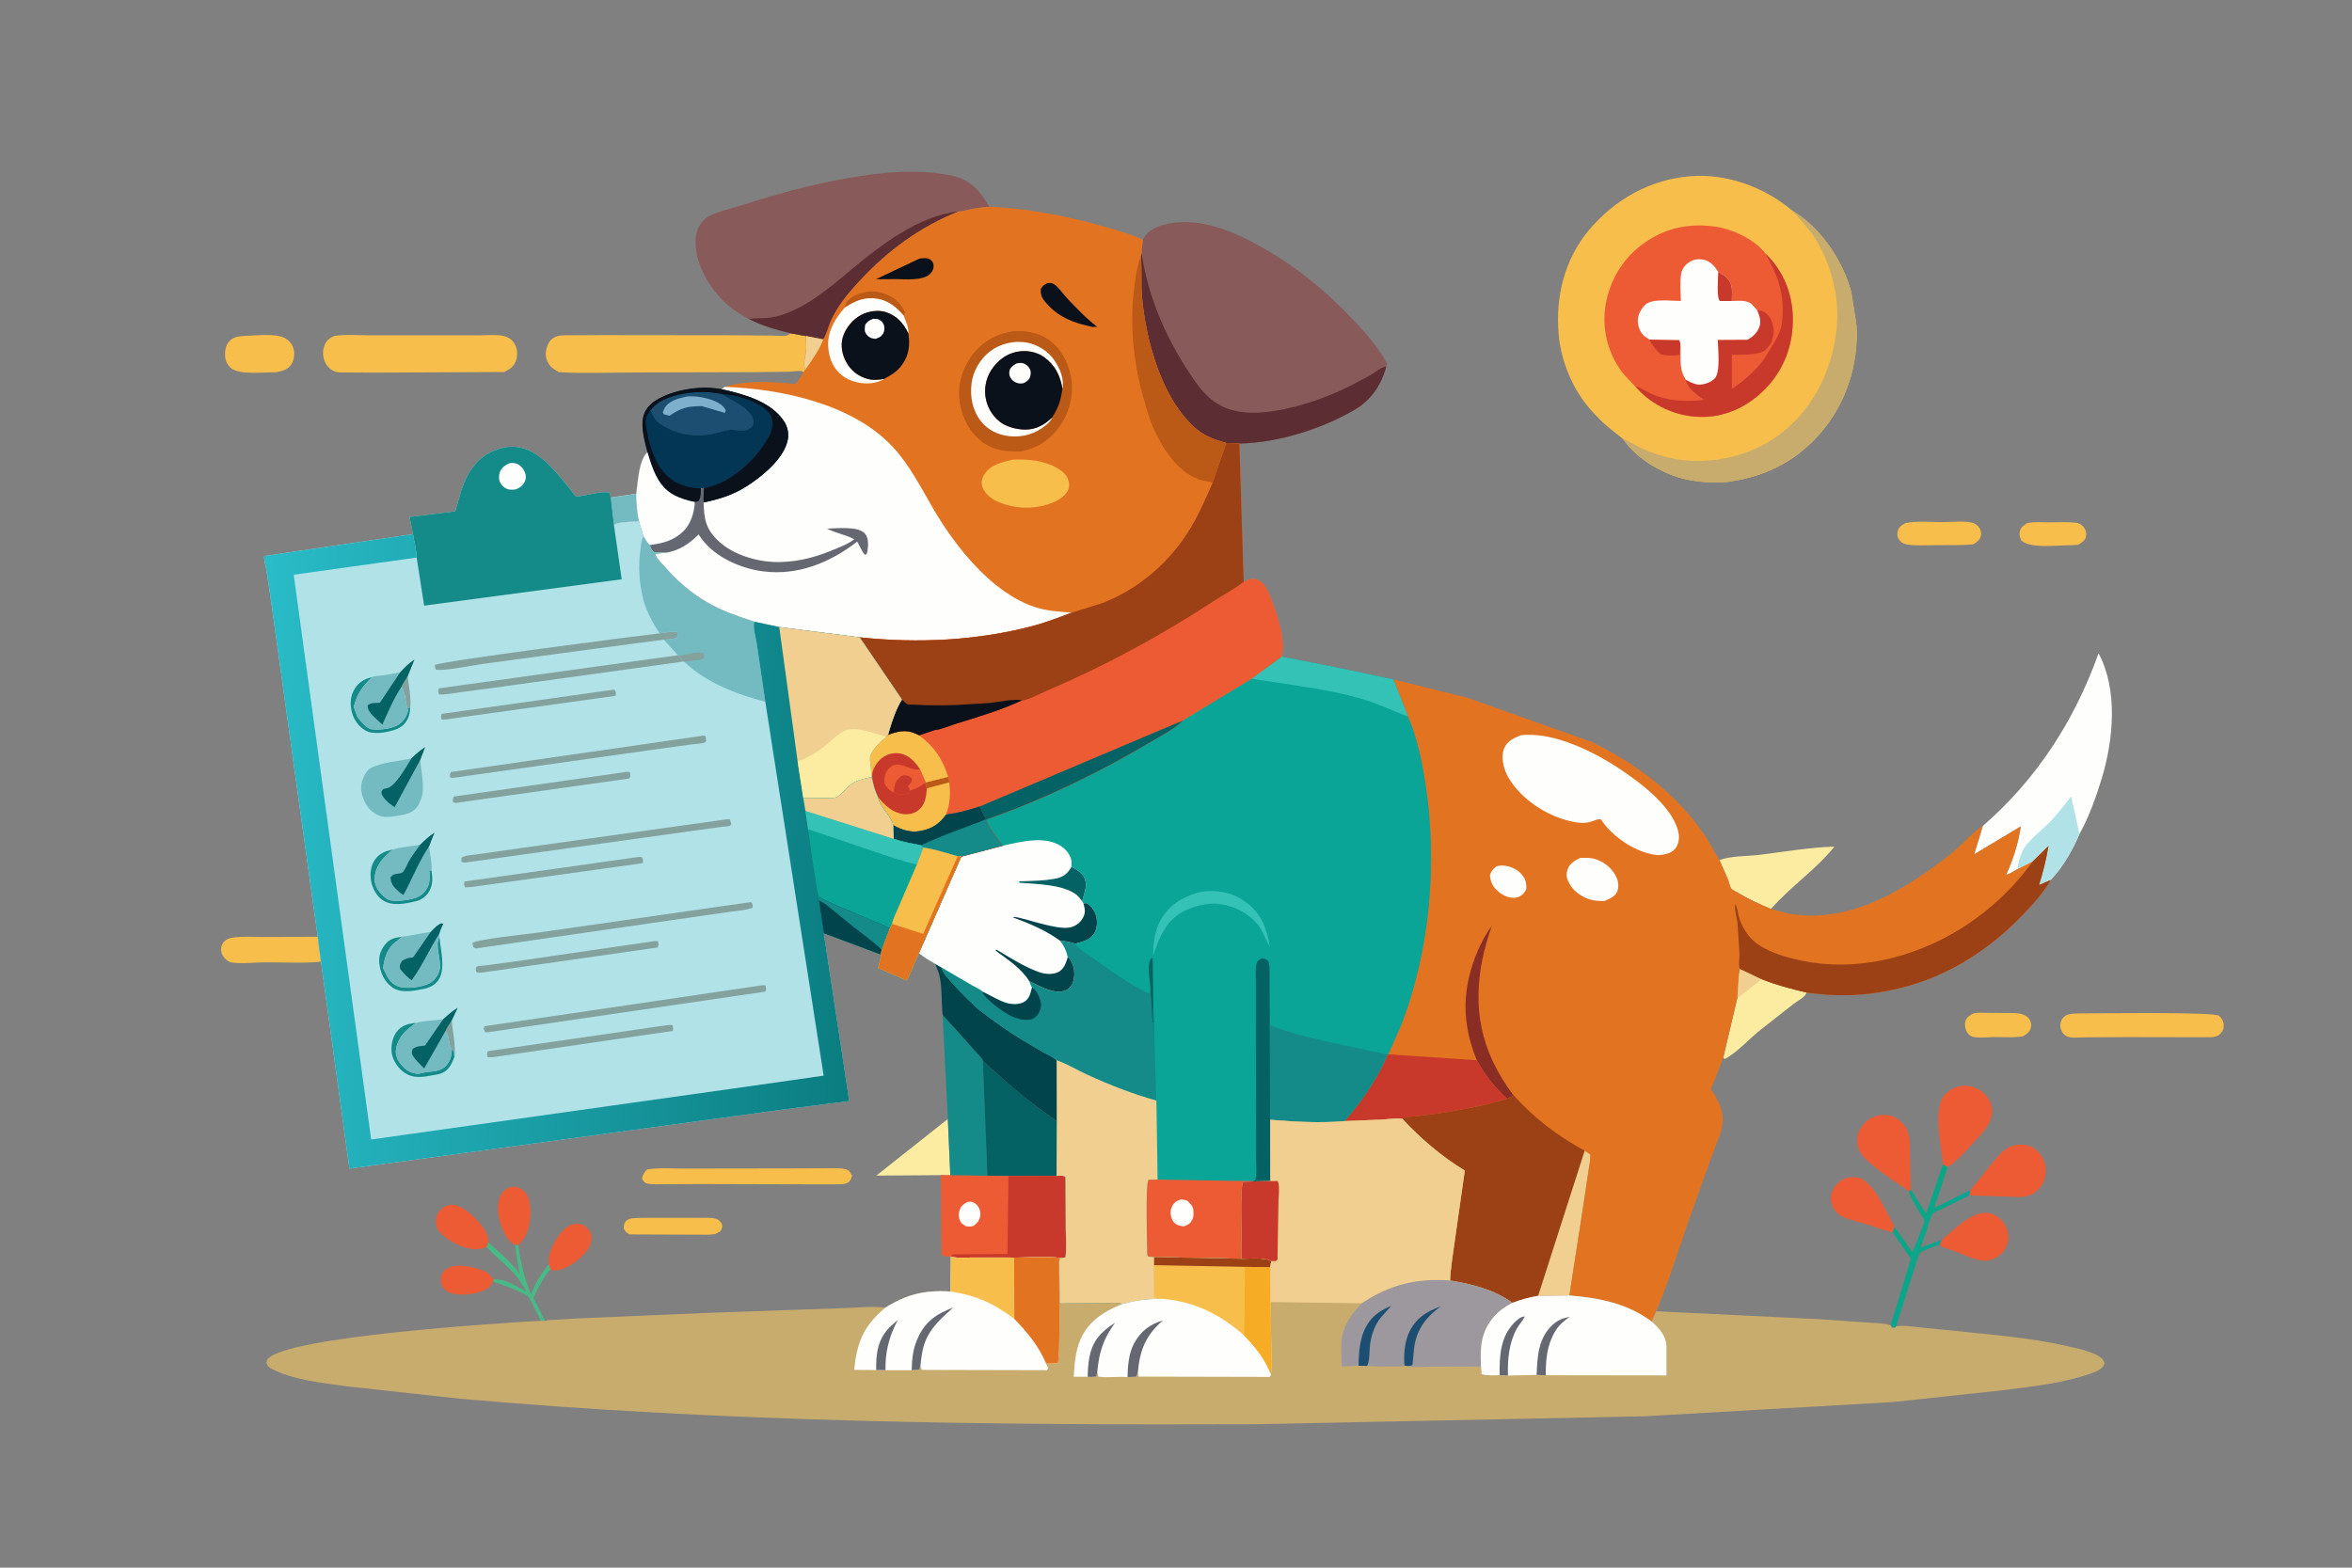 <svg xmlns="http://www.w3.org/2000/svg" viewBox="0 0 1536 1024" width="1536" height="1024"><rect x="0" y="0" width="1536" height="1024" fill="#808080" stroke="none"/><title>467e9826-e9ff-4b0f-95e4-c621390d2485-ai</title><defs><linearGradient id="g1" x2="1" gradientUnits="userSpaceOnUse" gradientTransform="matrix(26.915,11.98,-35.656,80.106,1213.063,895.008)"><stop offset="0" stop-color="#0ca686"></stop><stop offset="1" stop-color="#0aa29d"></stop></linearGradient><linearGradient id="g2" x2="1" gradientUnits="userSpaceOnUse" gradientTransform="matrix(-403.362,-17.191,15.433,-362.123,576.573,348.429)"><stop offset="0" stop-color="#0a7c7f"></stop><stop offset="1" stop-color="#29bcc8"></stop></linearGradient></defs><style>		.s0 { fill: #47bb86 } 		.s1 { fill: #ec5b34 } 		.s2 { fill: #f8be4b } 		.s3 { fill: url(#g1) } 		.s4 { fill: #fbeca2 } 		.s5 { fill: #f0cf90 } 		.s6 { fill: #148b88 } 		.s7 { fill: #056264 } 		.s8 { fill: #02444b } 		.s9 { fill: #fefefd } 		.s10 { fill: #c9392b } 		.s11 { fill: #b0e2e7 } 		.s12 { fill: #885a59 } 		.s13 { fill: #5c2d32 } 		.s14 { fill: #c7ac6d } 		.s15 { fill: #e27421 } 		.s16 { fill: #892d25 } 		.s17 { fill: #9c4116 } 		.s18 { fill: #0aa596 } 		.s19 { fill: #35c2b6 } 		.s20 { fill: #9d989d } 		.s21 { fill: #1c4e72 } 		.s22 { fill: #666871 } 		.s23 { fill: #f7ac26 } 		.s24 { fill: #bb5916 } 		.s25 { fill: #0a111a } 		.s26 { fill: #033654 } 		.s27 { fill: #7eafcc } 		.s28 { fill: #74bac1 } 		.s29 { fill: #83a19d } 		.s30 { fill: url(#g2) } 	</style><g id="Layer 1"><path id="&lt;Path&gt;" class="s0" d="m318.8 811.5c7.1 6.3 15 12.7 20.4 20.5l-2.9-19 2 0.3c1.8 10.5 4 22.5 8.5 32.2 2.9-7.2 6.5-13.9 11.7-19.7l1 3.3c-4.7 5.2-8.1 12.3-11.2 18.6l7.7 15.1-2.9-0.1-5-10.2c-0.9-1.6-1.9-4.3-3.1-5.6-1-1.2-3.9-2.2-5.3-2.9-5.7-2.7-11.6-5-17.7-6.9l0.1-1.3c6.5-1.1 15.9 4.6 21.5 7.9-6.1-12.9-15.9-18.9-25.4-28.6l-0.5-0.5z"></path><path id="&lt;Path&gt;" class="s1" d="m322 837.1c-0.8 1.5-2.1 3.4-3.5 4.4-5.3 3.8-16.7 5-22.8 3.5-3.2-0.8-5.5-2.5-7.2-5.4-0.8-1.3-0.7-4.8-0.3-6.3 0.7-2.2 2.3-3.9 4.3-5 6.1-3.2 15.3-1 21.4 1.1 3.7 1.2 6.4 2.8 8.2 6.4z"></path><path id="&lt;Path&gt;" class="s1" d="m358.5 825.8c-1.2-4.7 2-11.7 4.4-15.8 2.5-4 6.4-9.3 11.3-10.3 2.7-0.5 5.6-0.4 7.9 1.2 2.1 1.5 3.7 3.7 4.1 6.3 0.6 3.7-1.2 7.5-3.4 10.4-4.3 5.4-12.3 11.4-19.4 12.2-1.7 0.2-2.6 0.3-3.9-0.7z"></path><path id="&lt;Path&gt;" class="s2" d="m1323.9 341.7c4.4-1 9.8-0.5 14.3-0.5 5.5 0 11.5-0.4 17 0.2 2.7 0.2 4.7 1.5 6.1 3.7 1 1.4 1.4 3.6 1 5.3-0.6 2.8-2.8 4-5 5.4-2.4 0.3-4.7 0.3-7.1 0.4-7.7 0-24.6 2.2-30.2-3.2-0.9-2.4-1.5-3.3-0.9-5.9 0.6-2.7 2.5-4 4.8-5.4z"></path><path id="&lt;Path&gt;" class="s1" d="m336.3 813c-4.3-1.8-6.6-6.3-8.3-10.4-2.5-5.8-4.1-14.9-1.5-20.8 1.2-2.9 3.5-5.4 6.6-6.3 2.3-0.7 5-0.2 7.1 1 2.8 1.7 4.8 4.8 5.5 8 1.6 7 0.7 18-3.4 24.1-1 1.7-2.4 3.5-4 4.7z"></path><path id="&lt;Path&gt;" class="s2" d="m1288.7 662c2.9-0.8 6.6-0.4 9.7-0.4l17.1 0.1c3.5 0.2 7.1 0.8 9.5 3.6 1.2 1.5 1.7 3.5 1.4 5.4-0.4 3.1-2.6 4.4-4.9 6.1-6.1 1.2-13.3 0.5-19.5 0.6-4 0.1-8.8 0.6-12.8 0-1.9-0.3-3.5-1.4-4.6-3.1-1.1-1.8-1.7-5-1.1-7.1 0.8-2.9 2.7-3.8 5.2-5.2z"></path><path id="&lt;Path&gt;" class="s3" d="m1268.9 760.4l3 2-6.4 19.7c-0.5 1.3-2.3 5.6-1.9 6.7l23.2-11.5-0.6 3.5-18.9 9.3c-1 0.5-4.4 1.8-5 2.6-1.8 2.2-3.4 9.2-4.4 12.1l-3.6 10.1 13.9-5.1-1.6 3.4c-2.3 0.6-12.4 3.8-13.3 5.8l-15 47.3-0.8 1-1.9-0.1-0.9-1.5 13.2-43.5-11.9-17.3 1.1-3.7 11.8 16.6c1.2-2.9 7.9-18.4 7.7-20.6 0-0.8-1.9-3.3-2.3-4.1-2.7-4.6-5.7-9.2-7.6-14.2l-0.3-0.6 1.5-1.3 10 15.6z"></path><path id="&lt;Path&gt;" class="s1" d="m317.7 814.6c-2 0.8-4.5 1.4-6.7 1.4-8.3 0-18.1-5.3-23.7-11.1-1.8-1.9-2.7-4.1-2.7-6.8 0.1-3.7 1.1-6.1 3.9-8.6 2-1.8 4.9-2.7 7.5-2.5 7 0.8 14 8 18.2 13.1 2.7 3.3 5.1 7 4.6 11.4z"></path><path id="&lt;Path&gt;" class="s2" d="m418.7 795.5h35.4c4.1 0.1 9.9-0.5 13.8 0.7 1.4 0.4 2.8 1.8 3.4 3.1 0.8 2.1 0.2 2.9-0.7 4.8-3.1 2.1-4 2.1-7.7 2.4l-51.9-0.2c-2.1-1.4-2.6-1.8-3.7-4 0.2-1.9 0.1-3 1.3-4.5 2.2-2.6 6.9-2.1 10.1-2.3z"></path><path id="&lt;Path&gt;" class="s2" d="m1244.3 341.7c7.5-1.6 17-0.6 24.7-0.7 5.7 0 13.3-0.9 18.8 0.4 2.5 0.6 4.2 2.1 5.4 4.4 0.7 1.4 0.7 3.3 0.3 4.7-0.8 2.6-2.7 3.8-5 5.1-7.9 0.7-16.1 0.4-24.1 0.5-6.1 0-12.7 0.5-18.8-0.4-2.6-0.4-4.4-1.5-5.8-3.9-1-1.5-0.9-3.6-0.3-5.3 0.8-2.6 2.5-3.5 4.8-4.8z"></path><path id="&lt;Path&gt;" class="s1" d="m1236 804.9l-0.6-0.1c-5.3-1.1-10.7-3.4-15.9-5-5.7-1.7-12.2-3-17.4-5.7-1.7-0.9-3.1-2.6-4.2-4.2-1.7-2.4-2.8-6.4-2.1-9.3 0.9-4.4 3.7-8 7.6-10.1 2.9-1.6 7.6-2.1 10.8-1.1 9.6 2.9 18.3 23.4 22.9 31.8z"></path><path id="&lt;Path&gt;" class="s4" d="m619 730.9l1.6 36.8-6.2-0.1-42.1 0.3z"></path><path id="&lt;Path&gt;" class="s1" d="m1268.2 809.8c8-6.5 19.3-18.8 30.1-17.5 3.8 0.5 7.4 2.8 9.7 5.8 2.6 3.3 4.1 7.7 3.5 11.9-0.6 4-2.6 7.7-5.8 10.1-3.3 2.4-7.8 4-11.9 3.2-6.3-1.1-12.6-4.3-18.6-6.5-2.7-1-6.4-2-8.6-3.6z"></path><path id="&lt;Path&gt;" class="s2" d="m159.5 219.4c7.1-0.1 19.5-1.8 25.9 1.1 2.9 1.3 5.2 3.9 6.2 6.9 1 3 0.6 7.4-1 10.1-2.3 3.9-5.8 4.7-9.9 5.6-7.4 0-23.2 1.9-29.2-2.2-2.2-1.6-3.9-4.1-4.3-6.8-0.6-3.4-0.1-8 2.1-10.7 2.7-3.3 6.3-3.7 10.2-4z"></path><path id="&lt;Path&gt;" class="s2" d="m209.6 628l-1.2 0.3c-11.7 1-24.1 0.2-35.8 0.3-6.7 0-15.2 1.2-21.7 0-1.1-0.2-2-0.8-2.9-1.5-2.1-1.8-3.5-3.8-3.6-6.7-0.1-2.4 0.7-4.1 2.3-5.7 1.7-1.5 3.5-2 5.6-2.3 6-0.9 12.7-0.4 18.7-0.4l36.5-0.1z"></path><path id="&lt;Path&gt;" class="s1" d="m1246.4 778.3c-2.2-2.7-6.9-5-9.9-7.1-5.4-3.7-10.7-7.6-15.7-11.9-4.4-3.9-7.8-7.5-8-13.8-0.2-4.4 1.8-8.6 4.8-11.8 3.1-3.4 7.5-5.2 12.1-5.4 4.9-0.1 8.6 1.3 12.1 4.7 6.7 6.4 5.4 15.2 5.6 23.6l0.5 20.4z"></path><path id="&lt;Path&gt;" class="s1" d="m1286.8 777.3l11.9-14.6c5.1-6.2 10-13.9 18.7-14.9 4.3-0.5 8.7 0.3 12.1 3.1 3.6 3 6 7.1 6.4 11.8 0.4 4.9-0.7 9.7-4 13.5-3.7 4.2-7.5 5.4-13 5.7l-32.7-1.1z"></path><path id="&lt;Path&gt;" class="s1" d="m1268.9 760.4c-1.1-11.6-6.7-35.3 0.7-44.8 3-3.8 8-6.1 12.8-6.4 4.5-0.4 9.8 1.7 13.1 4.8 3.2 2.9 5.3 7.1 5.5 11.4 0.3 7.3-5.5 13.9-10.1 18.7-5.4 5.6-12.4 14.4-19 18.3z"></path><path id="&lt;Path&gt;" class="s4" d="m1136.2 632.8l14.3 6.8c9.7 3.9 19.2 6.3 29.3 8.7-0.4 0.8-0.6 1.4-1.2 2.1-2 2.1-5.1 3.7-7.5 5.5l-21 16.5c-7.6 5.9-15.2 14.7-23.5 19.3l-1.3-0.6 9.2-38.9c0.7-6.4 0.4-13.2 1.7-19.4z"></path><path id="&lt;Path&gt;" class="s5" d="m1136.2 632.8l14.3 6.8-16 12.6c0.7-6.4 0.4-13.2 1.7-19.4z"></path><path id="&lt;Path&gt;" class="s2" d="m447.5 763.3l66.9-0.1 25.3-0.1c3.9 0 8.9-0.4 12.7 0.7 2.1 0.6 3 2.1 4 4-0.4 2.3-0.8 2.7-2.3 4.5-2.9 1.6-6 1.2-9.2 1.3h-16.9l-70.6-0.2-22.7 0.1c-4.2 0-8.7 0.4-12.8-0.6-1.8-1.4-2.1-1.4-2.6-3.6 0.7-2.3 1.5-3.6 3.2-5.4 7.8-1.4 17-0.5 25-0.6z"></path><path id="&lt;Path&gt;" class="s4" d="m1122.9 561.8c7.1-2.7 17.5-2.5 25.1-3.3 16.5-2 33.4-5 50-5.5-12 15-28.7 26.1-41.4 40.7-7.5-3.1-14.5-6.2-21.5-10.5-1-0.6-3.7-1.8-4.4-2.7-0.9-1.1-1.6-4.5-2.2-5.9z"></path><path id="&lt;Path&gt;" class="s2" d="m1356 662c9.7 0 89.7-1.2 93.1 1.5 1.7 1.4 3 3.4 3.1 5.7 0.1 2.6-0.4 4.2-2.3 6.1-1.7 1.7-3.7 2-6 2.2l-55.9-0.1-27.3 0.2c-3.5 0-8.4 0.8-11.5-1-2.1-1.2-3.2-3.4-3.6-5.7-0.3-2 0.2-4.3 1.5-5.8 2.2-2.9 5.6-2.9 8.9-3.1z"></path><path id="&lt;Path&gt;" class="s6" d="m615.6 662.9l25.8 28.7 0.4 1.1 3 75.3-24.2-0.3-1.6-36.8z"></path><path id="&lt;Path&gt;" class="s7" d="m641.8 692.7c15.5 14.7 30.7 27.5 48.4 39.6l-0.2 35.8-31.4 0.1-13.8-0.2z"></path><path id="&lt;Path&gt;" class="s8" d="m610.8 629.6l4 2.3c1.1 3.7 3.7 6.3 6.2 9.2 5.5 6.3 11.3 12 17.4 17.7 9.2 7.2 18.8 14.1 28.8 20.2l14.3 8.4c2.8 1.5 6.3 3 8.6 5.2l0.1 39.7c-17.7-12.1-32.9-24.9-48.4-39.6l-0.4-1.1-25.8-28.7c-0.8-7.8-0.3-16.1-1.7-23.8-0.5-3.2-2-6.5-3.1-9.5z"></path><path id="&lt;Path&gt;" class="s2" d="m218.4 219.4c7.1-1.1 15-0.4 22.2-0.4h43.3 30c4.5 0 10.2-0.6 14.6 0.4 2.8 0.5 5.6 2.1 7.2 4.6l0.4 0.7c1.6 2.6 1.9 6.1 1.3 9.2-0.5 2.9-2.2 5.5-4.6 7.1l-3.4 2-86.6 0.4-15.6-0.1c-2.5 0-5.9 0.2-8.2-0.5-2.8-0.9-5.5-3.5-6.7-6.2-1.6-3.6-1.8-7.8-0.2-11.5 1.4-3.1 3.4-4.4 6.3-5.7z"></path><path id="&lt;Path&gt;" class="s2" d="m516.3 217.7l10 1.8c0.1 3.3 0.4 6.7 0.1 9.9-0.4 3.8-2.3 8.5-0.4 12l-1.2 1.8c-0.3-0.3-0.6-0.6-1.1-0.7-1.5-0.5-6 0.2-7.8 0.3l-23.5 0.3-76.9 0.2c-16.8 0-33.8 0.8-50.5-0.2-2.5-1.5-5.2-3-6.7-5.5-2-3.2-2.3-6.7-1.3-10.3 1-3.6 2.8-6.2 6.4-7.5 3.1-1.1 7-0.8 10.3-0.8l19.7-0.1 86.2 0.1 25.5 0.2c2.4 0 6.4 0.6 8.7 0 0.7-0.2 1.9-1.1 2.5-1.5z"></path><path id="&lt;Path&gt;" class="s1" d="m620.6 767.7l24.2 0.3 13.8 0.2 31.4-0.1c2.1 0 4.3-0.6 5.8 0.8l0.2 34.2c0.1 6 0.6 12.4-0.2 18.2-1.2 0.3-2.2 0.4-3.5 0.3-9.5-1.1-20.3-0.2-30-0.1l-3.8-0.1h-23.6c-4.4 0-9.8 0.6-13.9-0.6-2.3-0.1-4.3 0.3-6.1-1.2l-0.5-52z"></path><path id="&lt;Path&gt;" class="s9" d="m631.8 785.1l2.3-0.2c1.7 0.5 3.1 1.1 4.2 2.5 1.4 1.8 2.2 4.2 1.9 6.5-0.5 3.4-1.9 5-4.6 6.9-1.7 0.5-3 0.4-4.8 0.2-1.4-0.9-2.8-1.7-3.6-3.1-1.2-2.2-1.3-5.2-0.5-7.5 0.9-2.7 2.7-4.1 5.1-5.3z"></path><path id="&lt;Path&gt;" class="s10" d="m690 768.1c2.1 0 4.3-0.6 5.8 0.8l0.2 34.2c0.1 6 0.6 12.4-0.2 18.2-1.2 0.3-2.2 0.4-3.5 0.3-9.5-1.1-20.3-0.2-30-0.1l-3.8-0.1h-23.6c-4.4 0-9.8 0.6-13.9-0.6l1.1-1.5 35.8-0.2 0.7-50.9z"></path><path id="&lt;Path&gt;" class="s9" d="m1294.9 539.5c35.3-30.6 59.9-68.9 75.6-112.8 12.8 24 9.7 56.5 2.1 81.7-3.7 12.1-8.4 25.4-14.6 36.4-4.2 9.9-10.7 21.4-18.1 29.2l-0.6 0.8-7.7 3.3c2.7-8.6 4.7-16.6 6.2-25.5l-10.5 10.3-9.7 4.8c-2.1 1.1-5.2 3.3-7.5 3.7 4.8-10.7 7.8-20 9.6-31.6l-30.5 18.3z"></path><path id="&lt;Path&gt;" class="s11" d="m1317.6 567.7c0.2-4.3 2.2-10.6 4.6-14.2 4.1-5.9 11.5-11.4 16.6-16.7 5-5.2 9.4-11 13.8-16.6l5.4 24.6c-4.2 9.9-10.7 21.4-18.1 29.2l-0.6 0.8-7.7 3.3c2.7-8.6 4.7-16.6 6.2-25.5l-10.5 10.3z"></path><path id="&lt;Path&gt;" class="s12" d="m488.9 208.2c-9.8-4.7-18.7-12.6-24.8-21.6-6.3-9.1-11.6-22.5-9.3-33.7 0.9-4.4 3.4-8.7 7.3-11.1 6.3-3.8 16.6-5.8 23.6-8.1 27.7-9 55.8-16.2 84.7-19.9 16.9-2.1 35.1-2.7 51.8 1.1 12.5 2.9 17.4 9.7 23.9 20.1-4.1 0.4-8.1 0.8-12.2 1.6-2 0.4-5.8 1.7-7.7 1.4-25.2 10.1-46.5 25.6-64.9 45.6-7.7 8.3-14.8 16.7-19.2 27.2-1.4 3.4-2.4 7.9-4.5 10.9l-11.3-2.2-10-1.8c-9.5-2.4-18.6-4.8-27.4-9.5z"></path><path id="&lt;Path&gt;" class="s13" d="m488.9 208.2c6.8-0.6 13.2 0.1 19.8-1.9 17.9-5.3 32.9-18.2 46.9-29.9 19.8-16.5 44.3-35.4 70.6-38.4-25.2 10.1-46.5 25.6-64.9 45.6-7.7 8.3-14.8 16.7-19.2 27.2-1.4 3.4-2.4 7.9-4.5 10.9l-11.3-2.2-10-1.8c-9.5-2.4-18.6-4.8-27.4-9.5z"></path><path id="&lt;Path&gt;" class="s12" d="m746.3 156.6c3-5.5 7.2-7.9 13.1-9.6 22.4-6.4 46.1 4 65.3 14.9 22.5 12.7 42.6 29.3 60.2 48.2 7.5 8 15.8 17.5 20.9 27.4l-0.5 1.9c-3.2 12.1-9.8 21.9-20.7 28.3-21.7 12.6-50.1 21.6-75.2 22l-8.5-0.3c-7.2-2.1-13.7-4.2-19.5-9.1-22.6-19.1-33-57.6-35.6-86-0.8-8.7 0-17.3-0.7-26l-0.1-0.8 0.5-2.1z"></path><path id="&lt;Path&gt;" class="s13" d="m745 167.5l0.5-2.1c4.2 27.6 14.7 52.4 29.7 75.9 4.8 7.3 10 15.3 17.1 20.6 12 8.8 26.7 8.7 40.8 6.4 16.1-2.6 32.4-8.4 47-15.4l14.9-7.8c3.1-1.9 6.7-5.2 10.3-5.7-3.2 12.1-9.8 21.9-20.7 28.3-21.7 12.6-50.1 21.5-75.2 22l-8.5-0.3c-7.2-2.1-13.7-4.2-19.5-9.1-22.6-19.1-33-57.6-35.6-86-0.8-8.7 0-17.3-0.7-26z"></path><path id="&lt;Path&gt;" class="s2" d="m1039.4 268.3c-12-13-20-32.3-21.5-49.9-2.2-24.4 3.8-49 19.7-68 16.8-20 39.8-33.1 66.1-35.3 23.7-1.9 48.5 7 66.5 22.3 18.9 11.2 33.4 32.8 38.9 53.8l3.3 21.2c1.6 25.5-6.9 51.5-23.7 70.7-17.1 19.6-38.6 29.5-64.3 32.1-6.7 0-13.3-0.2-19.9-1.4-16.7-2.9-34.9-13-44.6-27.1l-9.2-7.3c-4.1-3.3-7.7-7.2-11.3-11.1z"></path><path id="&lt;Path&gt;" class="s14" d="m1170.2 137.4c18.9 11.2 33.4 32.8 38.9 53.8l3.3 21.2c1.6 25.5-6.9 51.5-23.7 70.7-17.1 19.6-38.6 29.5-64.3 32.1-6.7 0-13.3-0.2-19.9-1.4-16.7-2.9-34.9-13-44.6-27.1 3.6 1.1 7 3.6 10.4 5.2 10.4 5.1 21.6 8.3 33.1 9 24.1 1.3 47.3-6.2 65.2-22.4 19.3-17.4 30-43.8 31.2-69.4 0.8-18.4-5.1-39.3-15.2-54.6-4.2-6.3-9.4-11.5-14.4-17.1z"></path><path id="&lt;Path&gt;" class="s1" d="m1067.9 252.3h-0.1l-7.7-8.2c-9.3-11.7-13.8-27.6-11.9-42.4 2-16.1 10.3-31.3 23.2-41.2 14.5-11.2 30.6-15 48.5-12.5 11.5 1.6 26 8.3 33.2 17.8 11.3 10.9 17.4 25.7 17.7 41.4 0.4 17.5-5.5 33.9-17.7 46.5-10.9 11.3-25.2 18.5-41.1 18.6-15.3 0.1-30.2-5.9-41.1-16.8z"></path><path id="&lt;Path&gt;" class="s10" d="m1077.2 221.8l19.3 0.3c0.5 0.8 0.7 1.2 0.9 2.2l-0.5 7.5c-4 0.5-8.5 0.7-12.4-0.4-3.3-3-5.3-5.6-7.3-9.6z"></path><path id="&lt;Path&gt;" class="s10" d="m1153.1 165.8c11.3 10.9 17.4 25.7 17.7 41.4 0.4 17.5-5.5 33.9-17.7 46.5-10.9 11.3-25.2 18.5-41.1 18.6-15.3 0.1-30.2-5.9-41.1-16.8l-3-3.2c3.6 0.9 7.7 3.7 11.2 5.2 10.7 4.7 22.3 4.9 33.7 3.7-4.3-3-10.4-7.2-11.8-12.6l-0.1-0.6c2.6 1.4 5.9 3.2 8.8 3.2 3.5 0 7.6-1.5 10.1-4 3.9-4 2.1-19.4 2-25.2l19.4-0.1c3.2-1.7 5.9-4.1 7.4-7.5 1.9-4.2 0.6-7.6-1-11.7 2.6-0.1 4.6 0.8 6.5 2.6 2.4 2.2 3.3 5.1 3.9 8.1l0.2 0.9c0.6 3.2-0.4 5.9-1.2 9l-0.5 0.8c-2 3.5-3.9 5.5-8 6.5-5.5 1.4-11.9 1.1-17.5 1.1v22.4c8-5.4 15.4-11.8 21.1-19.7 2.6-3.6 4.4-7.5 6.9-11.1 1.6-2.9 3.1-5.8 4-8.9 1.2-3.7 1.1-7.8 1.2-11.7 0-14.9-4.2-24.1-11.1-36.9z"></path><path id="&lt;Path&gt;" class="s9" d="m1077.2 221.8l-0.4-0.3-0.6-0.4c-1-0.6-2.1-1.2-2.9-2.1-2.4-2.3-3.8-6.5-3.7-9.8 0.1-3.8 2.2-7.5 4.8-10.1 4.4-4.3 17.1-2.5 23.3-2.5-0.1-5.6-0.7-12.4 0.2-17.8 0.5-3 2.5-5.7 4.9-7.3 3-2.1 6.4-2.6 10-1.8 4.4 1 7 4.3 9.3 7.9 3.7 2.1 7.1 4 8.4 8.4 1 3.1 0.5 7.4 0.5 10.6 4.2 0 9.8-0.9 13.1 2.2l3.5 3.9c1.6 4.1 2.9 7.5 1 11.7-1.5 3.4-4.2 5.8-7.4 7.5l-19.4 0.1c0.1 5.8 1.9 21.2-2 25.2-2.5 2.5-6.6 4-10.1 4-2.9 0-6.2-1.8-8.8-3.2l-0.9-1.7c-3.8-6.5-2-14.7-2.6-22-0.2-1-0.4-1.4-0.9-2.2z"></path><path id="&lt;Path&gt;" class="s10" d="m1122.1 177.6c3.7 2.1 7.1 4 8.4 8.4 1 3.1 0.5 7.4 0.5 10.6h-7.9c-2.2-2.4-1-15.2-1-19z"></path><path id="&lt;Path&gt;" class="s15" d="m910 443.8l48.4 12 81.3 28.9c29.6 14.7 54.8 33.4 73.6 60.9 3.6 5.2 6.2 10.9 9.6 16.2l5.6 12.8c0.6 1.4 1.3 4.8 2.2 5.9 0.7 0.9 3.4 2.1 4.4 2.7 7 4.3 14 7.4 21.5 10.5l9.9 2.7c40.4 8.2 78-15.2 108.3-39.3 6.8-5.3 12.5-12.7 19.6-17.3l0.5-0.3-5.7 18.6 30.5-18.3c-1.8 11.6-4.8 20.9-9.6 31.6 2.3-0.4 5.4-2.6 7.5-3.7l9.7-4.8 10.5-10.3c-1.5 8.9-3.5 16.9-6.2 25.5l7.7-3.3c-4.7 8.2-11.6 15.8-18.1 22.6-21 21.9-46.7 38.9-76.1 46.9-21.8 6-42.9 7.3-65.3 4-10.1-2.4-19.6-4.8-29.3-8.7l-14.3-6.8c-1.3 6.2-1 13-1.7 19.4l-9.2 38.9-8 20.5c4.8 6.5 8.7 14.5 7.5 22.9-0.9 6.4-4.1 13-6.3 19l-13.5 37.7c-7.8 21.6-14.5 44.2-23.4 65.3l-3 6.7c-15.7-11.8-34.5-15.5-53.7-17l-20.4 0.2c-5.9 1.1-11 2.4-16.7 4.6-12.1-8.7-26.3-12.2-40.8-14.6 0.3-8.4 1.9-17.1 3-25.5l6.6-46.3c-15.1-9.1-29-21.1-40.9-33.9-4.3-0.4-8.9 0.3-13.2 0.6l-24.5 1c10.8-12.2 22-28.3 28.1-43.4l0.5-0.2 7.9-17.8c19.5-49.1 24.5-107.7 16.3-159.7-2.3-14.5-5.4-29.5-11.3-43.1z"></path><path id="&lt;Path&gt;" class="s9" d="m977.1 566c1.6-0.6 3-0.7 4.7-0.6 4.3 0.3 9 2.3 11.8 5.6 2.8 3.2 3.4 5.9 3.1 10-1.3 2.5-2.3 3.5-4.8 4.8l-2.6 0.6c-3.5 0.4-7.7-1.5-10.4-3.7-3.8-3.1-5.5-6.2-5.9-11.1 1.1-2.8 1.6-3.6 4.1-5.6z"></path><path id="&lt;Path&gt;" class="s9" d="m1032 560.4c3.6-0.1 7.1-0.3 10.5 1 6 2.1 10.9 6.3 13.4 12.3 1.1 2.5 1.3 6.2 0.2 8.8-1.6 3.3-5.1 4.7-8.3 6-3.4 0.1-6.9-0.1-10.2-1.2-5.8-2.1-10.9-5.9-13.4-11.6-1.3-2.8-1.5-5.3-0.3-8.2 1.4-3.7 4.7-5.5 8.1-7.1z"></path><path id="&lt;Path&gt;" class="s16" d="m964.4 692.5c-10.1-25-9.7-47.2 0.9-72 2.4-5.5 5.4-11 9-15.8-10.5 29.4-13.1 59.7 0.7 88.8 3.7 7.7 8.2 15.2 13.5 22l-4.3 2.2c-8.5-8-14.1-14.9-19.8-25.2z"></path><path id="&lt;Path&gt;" class="s10" d="m906.6 688.7l57.8 3.8c5.7 10.3 11.3 17.2 19.8 25.2-13.1 4.1-26.7 6.6-40.3 8.9l-17.7 2.4c-3.2 0.4-7.8 0.4-10.5 1.7-4.3-0.4-8.9 0.3-13.2 0.6l-24.5 1c10.8-12.2 22-28.3 28.1-43.4z"></path><path id="&lt;Path&gt;" class="s17" d="m1327.3 562.9l10.5-10.3c-1.5 8.9-3.5 16.9-6.2 25.5l7.7-3.3c-4.7 8.2-11.6 15.8-18.1 22.6-21 21.9-46.7 38.9-76.1 46.9-21.8 6-42.9 7.3-65.3 4-10.1-2.4-19.6-4.8-29.3-8.7l-14.3-6.8c-1-2.3-0.2-6.9-0.2-9.6l-1.3-20.4c-0.4-3.2-2.3-9.3-1.4-12.2 1.3 2.2 1.5 5.1 2.1 7.5 1.8 7 6.1 13.9 11.9 18.2 6.7 4.8 14.9 7.7 22.8 9.7 17.8 4.6 35 5.2 53.2 2.3 41.6-6.8 79.4-31.3 104-65.4z"></path><path id="&lt;Path&gt;" class="s9" d="m993 480.3c21.5-2.6 48.2 10.8 65.6 22.5 13.5 9.1 34.8 25 37.7 41.9 0.5 3.1-0.2 6.9-2.1 9.4-2.9 3.6-6.8 4-11 4.5l-3.9-0.5c-12.6-2.4-26.5-11.9-33.6-22.6-0.9-1.4-6.1 1.2-8 1.6-5.3 1.1-11.6-0.4-16.6-1.9-14.5-4.5-30.1-15.5-37-29.2-2.3-4.7-3.9-11.8-1.9-16.9 1.9-5 6.2-6.8 10.8-8.8z"></path><path id="&lt;Path&gt;" class="s17" d="m988.5 715.5c13.8 15.1 28.4 26.4 46.4 36.1l3.7 2.5c0.1 3.9-0.8 7.9-1.4 11.8l-2.9 19.6-9.4 60.7-20.4 0.2c-5.9 1.1-11 2.4-16.7 4.6-12.1-8.7-26.3-12.2-40.8-14.6 0.3-8.4 1.9-17.1 3-25.5l6.6-46.3c-15.1-9.1-29-21.1-40.9-33.9 2.7-1.3 7.3-1.3 10.5-1.7l17.7-2.4c13.6-2.3 27.2-4.8 40.3-8.9z"></path><path id="&lt;Path&gt;" class="s5" d="m1034.9 751.6l3.7 2.5c0.1 3.9-0.8 7.9-1.4 11.8l-2.9 19.6-9.4 60.7-20.4 0.2z"></path><path id="&lt;Path&gt;" class="s18" d="m836.9 428.9l34.7 6.8 38.4 8.1 9.5 24.3c5.9 13.6 9 28.6 11.3 43.2 8.2 51.9 3.2 110.5-16.3 159.6l-7.9 17.8-0.5 0.2c-6.1 15.1-17.3 31.2-28.1 43.4-16 1.4-32.6 0.4-48.5-0.9l0.1 40.1-11.2 0.2-6.5 0.2c-2.6 4.1-0.4 41.9-1.1 50.3l-57.1-1.1v5.3l-0.2 20.6c1.5 1.3 3.8 1.2 5.8 1.4-9.7 0-17.1 0.9-26.4 3.4-2.6-1.4-7.3-0.6-10.3-0.6l-30.6 0.2-0.2-25.3-0.1-1c-0.2-1.2 0.2-2.3 0.6-3.5 1.3 0.1 2.3 0 3.5-0.3 0.8-5.8 0.3-12.2 0.2-18.2l-0.2-34.2c-1.5-1.4-3.7-0.8-5.8-0.8l0.2-35.8-0.1-39.7c-2.3-2.2-5.8-3.7-8.6-5.2l-14.3-8.4c-10-6.1-19.6-13-28.8-20.2-6.1-5.7-11.9-11.4-17.4-17.7-2.5-2.9-5.1-5.5-6.2-9.2l-4-2.3c-3.8-2.1-7.3-4.3-10.7-7l27.7-63.1 27.1-7.1c-2.9-4.8-9.9-11.8-10.5-17.2 37.1-12.9 74.1-30.9 107.8-51 6.9-4 14.7-8 20.4-13.6v-0.2l44.7-27.1z"></path><path id="&lt;Path&gt;" class="s7" d="m751 642.6c-0.4-5.2-2.1-12.4 0.9-16.8l0.9 0.2 0.4 31.7c-0.3 3.3 0 6.7 0.1 10l-0.8 0.7-1.4-24.9z"></path><path id="&lt;Path&gt;" class="s19" d="m785.4 582.3c10.1-0.9 19.1 0.5 27.6 6.5 10.8 7.7 14.1 17 16.3 29.6-3.2-4.9-4.5-10.7-8.5-15.2-7-8-17-12.4-27.4-13-6.8 0.1-13.4 1.6-19.5 4.6-12.5 6.1-16.8 17.4-21 29.7 0.5-9.1 1-17.2 6-25.1 5.9-9.6 15.8-14.7 26.5-17.1z"></path><path id="&lt;Path&gt;" class="s7" d="m818.3 771.5c0.4-0.1 0.9-0.3 1.2-0.5 1.6-1.1 0.8-11.8 0.8-14.4l-0.1-89.9v-24.7c0-3.8-0.4-8.5 0.3-12.2 0.4-2.2 1.6-2.7 3.4-3.8 1.7 0.2 2.8 0.2 4.1 1.5 1.6 1.7 1.1 9.8 1.1 12.2l0.2 30 0.2 61.7 0.1 40.1-11.2 0.2z"></path><path id="&lt;Path&gt;" class="s19" d="m836.9 428.9l34.7 6.8 38.4 8.1 9.5 24.3c-9.4-3.6-18.3-7.9-28-10.9-24.5-7.5-49.1-9.7-74.2-13.9z"></path><path id="&lt;Path&gt;" class="s1" d="m756 770.5l62.3 1 0.1 0.2-6.5 0.2c-2.6 4.1-0.4 41.9-1.1 50.3l-57.1-1.1-3.7-0.3-0.8-1.2c0-7.3-1.3-45.5 0.8-49z"></path><path id="&lt;Path&gt;" class="s9" d="m770.7 783.6c1.5-0.3 2.9 0.2 4.4 0.5 1.4 1.3 3.1 2.7 3.8 4.6 0.8 2.2 0.8 6.2-0.4 8.3-1.3 2.4-3.1 3.3-5.6 4.1-1.1-0.2-2.3-0.4-3.4-0.8-2-0.7-3.3-2-4.1-3.9-1.1-2.6-1.3-5.2-0.2-7.8 1-2.6 2.9-4.1 5.5-5z"></path><path id="&lt;Path&gt;" class="s6" d="m829.3 669.7c24.5 9.3 51.4 13.2 76.8 19.2-6.1 15.1-17.3 31.2-28.1 43.4-16 1.4-32.6 0.4-48.5-0.9z"></path><path id="&lt;Path&gt;" class="s6" d="m692.2 614.4c3.5 0.3 6.6 0.9 10 2 1.3 3.1 7.8 6.8 10.7 8.8 11.9 8.4 24.1 17.3 37.1 23.8l0.9-0.8 0.1-5.6 0.1 0.9 1.4 24.9 0.8-0.7c-0.1-3.3-0.4-6.7-0.1-10 1 8.2 0.6 16.7 0.8 25l1.2 36.2c-15.3-4.3-30.5-10.2-44.9-16.8-6.7-3-13.3-7.2-20.2-9.5-2.3-2.2-5.8-3.7-8.6-5.2l-14.3-8.4c-10-6.1-19.6-13-28.8-20.2-6.1-5.7-11.9-11.4-17.4-17.7-2.5-2.9-5.1-5.5-6.2-9.2l20.2 11.8c1.4 0.8 5.8 2.8 6.5 3.9 5.2 2.4 10.7 6 16.2 7.6 3.5 0.9 8.2 1 11.3-0.9 3.4-2.2 4-5.7 4.9-9.4-0.8-1.2-1.3-2.8-1.8-4.1 6.4 3.1 15.7 8.7 23.1 6.4 2.1-0.6 3.7-2.1 4.8-4 1.9-3.4 2-8.7 0.8-12.5-0.6-1.8-1.9-4.6-3.5-5.5-1-4.4-2.3-7.2-5.1-10.8z"></path><path id="&lt;Path&gt;" class="s8" d="m673.9 644.9l1.1 0.8c2.3 1.9 4.5 6.8 4.8 9.8 0.3 3-1 6.2-3 8.3-2.2 2.2-4.3 2.4-7.2 2.3-2.2 0-4-0.5-6-1.2l-0.9-0.2c-5.5-1.9-18.6-11.2-21.1-16.6l-0.1-0.5c5.2 2.4 10.7 6 16.2 7.6 3.5 0.9 8.2 1 11.3-0.9 3.4-2.2 4-5.7 4.9-9.4z"></path><path id="&lt;Path&gt;" class="s9" d="m654.9 552.4c11.4-2.5 27.2-6.7 37.9 0.2 3 1.9 5.8 5.2 6.7 8.7 0.4 1.6 0.3 3.4 0.2 5 3.4 1.5 7.6 4.3 8.9 8 1.7 4.8-0.8 9.8-1.9 14.4l0.9 1.6c0.9-0.2 1.6-0.7 2.4-0.1q5 3.4 6.1 9.3c0.7 3.6 0.2 7.8-2 10.9-2.8 3.8-7.5 4.8-11.9 6-3.4-1.1-6.5-1.7-10-2 2.8 3.6 4.1 6.4 5.1 10.8 1.6 0.9 2.9 3.7 3.5 5.5 1.2 3.8 1.1 9.1-0.8 12.5-1.1 1.9-2.7 3.4-4.8 4-7.4 2.3-16.7-3.3-23.1-6.4 0.5 1.3 1 2.9 1.8 4.1-0.9 3.7-1.5 7.2-4.9 9.4-3.1 1.9-7.8 1.8-11.3 0.9-5.5-1.6-11-5.2-16.2-7.6-0.7-1.1-5.1-3.1-6.5-3.9l-20.2-11.8-4-2.3c-3.8-2.1-7.3-4.3-10.7-7l27.7-63.1z"></path><path id="&lt;Path&gt;" class="s7" d="m699.7 566.3c3.4 1.5 7.6 4.3 8.9 8 1.7 4.8-0.8 9.8-1.9 14.4l-1.9-2.5c-7.5-8.6-28.1-8.7-38.8-9.6l-0.6-0.9c8-0.3 17.1-0.3 24.9-2 4.1-1 6.8-3.1 8.9-6.6z"></path><path id="&lt;Path&gt;" class="s8" d="m672.1 640.8c-5.3-8.5-13.9-13.9-21.8-19.8l0.3-0.8c8.7 5.2 18 11.1 27.4 14.6 4.1 1.5 9.2 2.1 13.2 0.1 3.8-2 4.9-6 6.1-9.7 1.6 0.9 2.9 3.7 3.5 5.5 1.2 3.8 1.1 9.1-0.8 12.5-1.1 1.9-2.7 3.4-4.8 4-7.4 2.3-16.7-3.3-23.1-6.4z"></path><path id="&lt;Path&gt;" class="s8" d="m707.6 590.3c0.9-0.2 1.6-0.7 2.4-0.1q5 3.4 6.1 9.3c0.7 3.6 0.2 7.8-2 10.9-2.8 3.8-7.5 4.8-11.9 6-3.4-1.1-6.5-1.7-10-2-9.5-6.9-19.8-11.1-30.7-15.2 1.4-1.9 27.8 8.7 37.3 6.6 3.5-0.8 6.4-2.8 8.2-5.9 2.1-3.5 1.6-6 0.6-9.6z"></path><path id="&lt;Path&gt;" class="s5" d="m690.1 692.6c6.9 2.3 13.5 6.5 20.2 9.5 14.4 6.6 29.6 12.5 44.9 16.8l0.8 51.6-6 0.1c-2.1 3.5-0.8 41.7-0.8 49l0.8 1.2 3.7 0.3v5.3l-0.2 20.6c1.5 1.3 3.8 1.2 5.8 1.4-9.7 0-17.1 0.9-26.4 3.4-2.6-1.4-7.3-0.6-10.3-0.6l-30.6 0.2-0.2-25.3-0.1-1c-0.2-1.2 0.2-2.3 0.6-3.5 1.3 0.1 2.3 0 3.5-0.3 0.8-5.8 0.3-12.2 0.2-18.2l-0.2-34.2c-1.5-1.4-3.7-0.8-5.8-0.8l0.2-35.8z"></path><path id="&lt;Path&gt;" class="s14" d="m878 732.3l24.5-1c4.3-0.3 8.9-1 13.2-0.6 11.9 12.8 25.8 24.8 40.9 33.9l-6.6 46.3c-1.1 8.4-2.7 17.1-3 25.5 14.5 2.4 28.7 5.9 40.8 14.6 5.7-2.2 10.8-3.5 16.7-4.6l20.4-0.2c19.2 1.5 38 5.2 53.7 17l3-6.7 107 5.2 31.3 2.2c4.6 0.4 10.5 0.2 14.8 1.8l0.9 1.5 1.9 0.1 0.8-1c4.4-0.7 9.9 0.1 14.4 0.6l23.1 2.3c24.6 2.7 50.1 4.5 74.3 10.1 5.6 1.3 20.7 4.1 23.6 9.5 0.6 1.1 0.9 1.5 0.4 2.6-1.1 2.9-5.8 4.8-8.5 5.7-18 6.4-38 8.5-56.8 10.9l-72.3 7.8-162.4 9.3-253.2 5.2c-173.3 0.7-347.2-1.3-519.9-16.6l-75.9-8.3c-15.1-2.2-34-4.1-47.7-11.3-2.1-1.1-2.7-1.9-3.4-4 0.2-0.9 0.3-1.8 0.9-2.5 13.3-14.7 151.1-23.3 178.2-24.9l2.9 0.1c1.7-0.7 4.2-0.6 6.1-0.7l14.6-0.9 84.4-3.6 88.3-3.1c9.4-0.2 19.6-1.5 28.9-0.4 13.9-8.8 26.2-11.6 42.5-10.5l0.2-22.8c4.1 1.2 9.5 0.6 13.9 0.6h23.6l3.8 0.1c9.7-0.1 20.5-1 30 0.1-0.4 1.2-0.8 2.3-0.6 3.5l0.1 1 0.2 25.3 30.6-0.2c3 0 7.7-0.8 10.3 0.6 9.3-2.5 16.7-3.4 26.4-3.4-2-0.2-4.3-0.1-5.8-1.4l0.2-20.6v-5.3l57.1 1.1c0.7-8.4-1.5-46.2 1.1-50.3l6.5-0.2 11.2-0.2-0.1-40.1c15.9 1.3 32.5 2.3 48.5 0.9z"></path><path id="&lt;Path&gt;" class="s20" d="m889.3 851.3c17.9-12.2 36.2-16.6 57.7-14.9 14.5 2.4 28.7 5.9 40.8 14.6-8.9 4.3-15.5 11-18.8 20.5-2.3 6.5-2.1 14.3-1.8 21.1l-32.1 0.1c-5.4 0-12.8 0.9-17.9-0.7-2.2 0.9-5.1 0.5-7.4 0.5-5.7 0.1-11.5 0.2-17.1-0.3l-5.5-0.1-11 0.4c-0.2-6.1-0.8-13.1 0.2-19 1.6-9.2 6.7-15.7 12.9-22.2z"></path><path id="&lt;Path&gt;" class="s21" d="m917.2 892c-0.8-9.8 0.6-20.5 7.2-28.3 4.6-5.5 10.1-7.9 16.6-10.5-9.5 7-15.6 14.6-17.4 26.5l-1.2 11.9c-1.6 0.9-3.5 0.6-5.2 0.4z"></path><path id="&lt;Path&gt;" class="s21" d="m887.2 892.1c0.2-11 1.2-23.7 9.7-31.9 3.4-3.4 7.3-5.3 11.7-7.3-3.8 4.6-7.6 7.7-10.3 13.1-1.7 3.6-2.9 7.6-3.5 11.6-0.5 3.5-0.2 12.1-2.1 14.6z"></path><path id="&lt;Path&gt;" class="s9" d="m1004.5 846.4l20.4-0.2c19.2 1.5 38 5.2 53.7 17 5.1 4.6 9.2 8.8 9.7 16v19.2l-78.8-0.1-6-0.2-18.7 0.4-5.4-0.2c-3.7 0-8.3 0.4-11.8-0.7l-0.4-5c-0.3-6.8-0.5-14.6 1.8-21.1 3.3-9.5 9.9-16.2 18.8-20.5 5.7-2.2 10.8-3.5 16.7-4.6z"></path><path id="&lt;Path&gt;" class="s22" d="m979.4 898.3c-0.3-11.8 0.4-24.8 9.1-33.9 1.8-1.9 4.5-4.5 7.3-4.5-1.3 2.9-3.7 5.1-5.2 7.9-5.2 9.5-6.1 20.1-5.8 30.7z"></path><path id="&lt;Path&gt;" class="s22" d="m1003.5 898.1c0.5-11.8 1-23.9 10.3-32.6 3.3-3.1 6.8-4.5 11.3-5.4-3.9 2.9-7.2 5.5-9.6 9.7-5.2 8.9-6.1 18.5-6 28.5z"></path><path id="&lt;Path&gt;" class="s9" d="m621 820.8c4.1 1.2 9.5 0.6 13.9 0.6h23.6l3.8 0.1c9.7-0.1 20.5-1 30 0.1-0.4 1.2-0.8 2.3-0.6 3.5-0.1 7.3 0.9 62.7-1 65.4l-7.5 0.2 1.4 3.1-1 1.2-81.4-0.2c-0.6-0.9-0.9-1.5-1.1-2.6l-0.7 2.5-5 0.3h-17.1l-6.1-0.1-14.4-0.1c1.9-18.2 6.2-28.9 20.5-40.7 13.9-8.8 26.2-11.6 42.5-10.5z"></path><path id="&lt;Path&gt;" class="s22" d="m572.2 894.9c-0.2-10.7 1-20 8.8-28l5.3-4.7c-5.6 10.7-8.3 20.6-8 32.8z"></path><path id="&lt;Path&gt;" class="s22" d="m595.4 895c0.1-6.8 0.8-13.6 3.5-19.9 5-11.8 12.2-16.6 23.7-21.1-7.8 7-15.4 13.5-18.9 23.8-1.6 4.6-2.1 9.6-2.6 14.4l-0.7 2.5z"></path><path id="&lt;Path&gt;" class="s2" d="m621 820.8c4.1 1.2 9.5 0.6 13.9 0.6h23.6l3.8 0.1 0.1 40c-13.2-10.1-25.1-15.4-41.6-17.9z"></path><path id="&lt;Path&gt;" class="s15" d="m662.3 821.5c9.7-0.1 20.5-1 30 0.1-0.4 1.2-0.8 2.3-0.6 3.5-0.1 7.3 0.9 62.7-0.9 65.4l-7.6 0.2c-4.8-11.4-12.3-20.5-20.8-29.2z"></path><path id="&lt;Path&gt;" class="s9" d="m753.7 821.1l57.1 1.1c4.9 0 15.4-1 19.4 1.5l-0.7 4.1 0.3 22.7 0.4 31.5c0 4.8 0.8 10.8-0.4 15.3l0.2 0.9-0.9 1.2-85.5-0.2-0.5-2.8-1 2.9-5.7 0.2c-6.3-0.5-12.8 0.6-19.1-0.3l-0.7-3.3-0.6 3.3c-2 0.2-3.8 0.3-5.7 0.1h-9.1c0.6-8.4 1-16.5 4.4-24.3 5.1-12 15.6-18.6 27.3-23.2 9.3-2.5 16.7-3.4 26.4-3.4-2-0.2-4.3-0.1-5.8-1.4l0.2-20.6z"></path><path id="&lt;Path&gt;" class="s22" d="m710.3 899.3c0.1-4.4 0.4-9.1 1.3-13.5 2.2-10.5 7.8-16.2 16.6-21.8-7.8 10.8-10.3 18.9-11.6 31.9l-0.6 3.3c-2 0.2-3.8 0.3-5.7 0.1z"></path><path id="&lt;Path&gt;" class="s22" d="m736.4 899.5c0-7 0.8-15.6 4.1-21.8 4.3-8 10.3-12.7 18.9-15.2-11.1 9.7-15.1 19.4-16.3 33.9l-1 2.9z"></path><path id="&lt;Path&gt;" class="s2" d="m753.7 821.1l57.1 1.1c4.9 0 15.4-1 19.4 1.5l-0.7 4.1 0.3 22.7 0.4 31.5c0 4.8 0.8 10.8-0.4 15.3-3.8-9.8-10-17.4-17.2-24.9-15.7-13.8-32.3-22.2-53.3-24-2-0.2-4.3-0.1-5.8-1.4l0.2-20.6z"></path><path id="&lt;Path&gt;" class="s17" d="m753.7 821.1l57.1 1.1c4.9 0 15.4-1 19.4 1.5l-0.7 4.1-16.5-0.3-59.3-1.1z"></path><path id="&lt;Path&gt;" class="s23" d="m829.5 827.8l0.3 22.7 0.4 31.5c0 4.8 0.8 10.8-0.4 15.3-3.8-9.8-10-17.4-17.2-24.9l0.4-44.9z"></path><path id="&lt;Path&gt;" class="s5" d="m878 732.3l24.5-1c4.3-0.3 8.9-1 13.2-0.6 11.9 12.8 25.8 24.8 40.9 33.9l-6.6 46.3c-1.1 8.4-2.7 17.1-3 25.5-21.5-1.7-39.8 2.7-57.7 14.9l-59.5-0.8-0.3-22.7 0.7-4.1c-4-2.5-14.5-1.5-19.4-1.5 0.7-8.4-1.5-46.2 1.1-50.3l6.5-0.2 11.2-0.2-0.1-40.1c15.9 1.3 32.5 2.3 48.5 0.9z"></path><path id="&lt;Path&gt;" class="s10" d="m829.6 771.5l4.8-0.1c1.5 2.9 0.6 9.9 0.5 13.4l-0.6 37.8-1.1 1.1h-3c-4-2.5-14.5-1.5-19.4-1.5 0.7-8.4-1.5-46.2 1.1-50.3l6.5-0.2z"></path><path id="&lt;Path&gt;" class="s15" d="m646.1 135c26.3 1.2 53.6 6.6 78.8 14.1 6.9 2.1 14.9 4.2 21.4 7.5l-0.8 8.8-0.5 2.1 0.1 0.8c0.7 8.7-0.1 17.3 0.7 26 2.6 28.4 13 66.9 35.6 86 5.8 4.9 12.3 7 19.5 9.1l8.5 0.3 2.8 90.4c2.7-1.3 5.3-2.7 8.4-1.6 4.6 1.6 6.7 6 8.5 10.2l2.2 5.5c3.6 10.2 8.2 24 5.6 34.7l-19.6 14.4-44.7 27.1v0.2c-5.7 5.6-13.5 9.6-20.4 13.6-33.7 20.1-70.7 38.1-107.8 51 0.6 5.4 7.6 12.4 10.5 17.2l-27.1 7.1-2.4-0.2c-7.3-2.1-14.8-4.6-22.4-5.7l-1.5-1.4c-6-1.2-12.1-2.2-17.8-4.2l-0.4-9c-1.5-6.5-8.3-11-9.9-18.3-1.8-3.7-2.9-7.2-3.7-11.2l-0.6-2c0-0.9 0.1-0.6 0-1.4l-1.1-10.5c0.2-5.3 7-11.4 10.8-14.4l1.1-1.2 1.2-4c2-6.7 4.3-13.1 7.9-19.1l-27.6-40.6-52.5-6.7-16.3-3.5c-0.2-0.2-1.7-0.6-2.1-0.7-10.1-3.3-19.2-6.5-28.4-11.8-11.1-6.3-20.5-14.7-28.8-24.3-2-2.2-4.7-4.7-5.4-7.6l7.4-0.7-8.5-0.4c-1.3-1.6-2-2.5-2.4-4.6-1.7-0.9-3.1-4-4.2-5.6l-3-10c-4.7 0.5-12.1 0.4-16.3 2.3l-2-17.7 16.6-2.5c1.1-7.7 1.5-21.6 7.3-27.2-1.8-6.6-4.2-15.6-2.9-22.4 0.9-4.7 3.9-8.5 7.9-11.1 11.4-7.4 30.1-10.3 43.4-7.6l2.1-1.5c14.1-4.5 31.6-3.4 46.2-1.8 2.1-2.3 3.7-5.1 5.3-7.7l1.2-1.8c-1.9-3.5 0-8.2 0.4-12 0.3-3.2 0-6.6-0.1-9.9l11.3 2.2c2.1-3 3.1-7.5 4.5-10.9 4.4-10.5 11.5-18.9 19.2-27.2 18.4-20 39.7-35.5 64.9-45.6 1.9 0.3 5.7-1 7.7-1.4 4.1-0.8 8.1-1.2 12.2-1.6z"></path><path id="&lt;Path&gt;" class="s5" d="m526.3 219.5l11.3 2.2c-2.3 6.8-7.6 13.8-11.6 19.7-1.9-3.5 0-8.2 0.4-12 0.3-3.2 0-6.6-0.1-9.9z"></path><path id="&lt;Path&gt;" class="s24" d="m551.6 201c1.1-4 2.6-5.7 6.2-7.7 1.9-1.1 4.2-1.7 6.3-2.3 5.6-1.7 13.4 0 18.3 3 3.6 2.1 7.4 6.4 8.7 10.4l-1 1.7c-4.6-5.3-9.6-9.6-16.8-10.9-8.4-1.5-14.8 1.2-21.7 5.8z"></path><path id="&lt;Path&gt;" class="s25" d="m600.5 168.9l2-0.2c2.1-0.2 3.9-0.2 5.6 1.3 1.2 1.2 1.7 2.2 1.6 4 0 1.8-1 3.7-2.2 4.9-5 4.7-16.6 3.4-23 3.4l-12.5 0.1z"></path><path id="&lt;Path&gt;" class="s25" d="m684.2 184.9c1.9-0.1 2.5-0.3 4.2 0.8 2.8 1.7 5.7 6.1 8 8.6 6.2 6.6 12.8 13.6 20.1 19.1l-2.8 0.2c-12.2-2.5-22.4-6.2-30.8-16-2.5-3-3.4-5-3.2-8.9 1.5-2.3 2-2.6 4.5-3.8z"></path><path id="&lt;Path&gt;" class="s9" d="m551.6 201c6.9-4.6 13.3-7.3 21.7-5.8 7.2 1.3 12.2 5.6 16.8 10.9 1.4 3.9 3.4 7.4 3.1 11.6-3.3-6.6-7.2-11.2-14.3-13.7-5.1-1.8-11.6-0.8-16.3 1.6-5.6 2.9-10.4 8.6-12.2 14.7-1.6 5.5-0.4 11.6 2.4 16.5 3 5.4 7.9 9.1 13.8 10.7 3.6 1 7.2 0.6 10.8 0-2.5 1.7-5.6 2.4-8.5 2.8-6.4 0.7-14.1-1.1-19.1-5.2-5.8-4.7-8.3-10.8-8.9-18.2-0.8-10.2 4.3-18.5 10.7-25.9z"></path><path id="&lt;Path&gt;" class="s2" d="m661.7 300.2c10.2-0.3 20 0.5 29 5.7 3.1 1.8 6.2 4.5 7.1 8.1 0.7 2.4 0.5 5.1-0.9 7.3-3.9 5.7-11.1 8-17.4 9.4-9.3 2-20.2 0.7-28.8-3.4-3.7-1.7-8.1-5.5-9.2-9.6-0.9-3-0.2-5.5 1.4-8 4.1-6.2 12.1-8.1 18.8-9.5z"></path><path id="&lt;Path&gt;" class="s25" d="m577.4 247.5c-3.6 0.6-7.2 1-10.8 0-5.9-1.6-10.8-5.3-13.8-10.7-2.8-4.9-4-11-2.4-16.5 1.8-6.1 6.6-11.8 12.2-14.7 4.7-2.4 11.2-3.4 16.3-1.6 7.1 2.5 11 7.1 14.3 13.7 1.2 7.3 0.5 14-3.8 20.2-3.2 4.6-7.2 7-12 9.6z"></path><path id="&lt;Path&gt;" class="s9" d="m570.4 208.2l2.6 0.2c1.8 0.4 3.3 1.9 4.1 3.5 0.7 1.6 0.6 4.1-0.2 5.7-1.3 2.4-2.6 2.8-5 3.7h-0.5c-2.4-0.2-4.2-1-5.7-3.1-1.4-1.9-1-4.1-0.6-6.3 1.9-2.2 2.5-2.7 5.3-3.7z"></path><path id="&lt;Path&gt;" class="s24" d="m745 167.5l0.1 0.8c0.7 8.7-0.1 17.3 0.7 26 2.6 28.4 13 66.9 35.6 86 5.8 4.9 12.3 7 19.5 9.1l-8.9 25.8c-2.9-0.7-6.1-1-8.9-2-13.7-4.7-23-19.1-29-31.6-3-6.4-4.9-13.1-6.8-19.7-6.6-22.3-9.5-47.5-7-70.6 0.9-8.1 1.9-16.1 4.7-23.8z"></path><path id="&lt;Path&gt;" class="s24" d="m661.8 216.3c7.6-0.4 15.3 0.7 21.8 4.8 8.7 5.3 13.5 14.5 15.6 24.2 2.3 10-0.1 22.1-5.6 30.8-6.6 10.4-14.9 16.2-26.8 18.8-9.3 0.1-16.6-0.2-24.6-5.7-8.4-5.9-13.6-15.5-15.3-25.4-1.9-11.2 1-22.2 7.6-31.3 6.9-9.4 16-14.4 27.3-16.2z"></path><path id="&lt;Path&gt;" class="s9" d="m687.5 272.4c-0.9 2.1-2.7 3.8-4.4 5.3-6.7 5.6-15.3 8.2-24 7.2-7.4-0.8-14-4-18.6-9.9-5.5-7.1-7.1-15.9-6-24.7 1-8 5.8-16.1 12.2-20.9 6.7-5 15.3-7 23.5-5.7 7.2 1.2 14.4 5.7 18.5 11.8 3.5 5.2 6.4 12 5.1 18.4-1.3-8.4-4.8-15.4-11.8-20.5-5-3.7-11.9-4.8-17.9-3.6-7.1 1.4-12.8 5.9-16.7 11.9-3.7 5.7-5 13-3.4 19.6 1.5 6.4 5.3 12 10.9 15.5 5.4 3.2 13.7 4.7 19.8 3.2 5.3-1.3 8.8-4 12.8-7.6z"></path><path id="&lt;Path&gt;" class="s25" d="m687.5 272.4c-4 3.6-7.5 6.3-12.8 7.6-6.1 1.5-14.4 0-19.8-3.2-5.6-3.5-9.4-9.1-10.9-15.5-1.6-6.6-0.3-13.9 3.4-19.6 3.9-6 9.6-10.5 16.7-11.9 6-1.2 12.9-0.1 17.9 3.6 7 5.1 10.5 12.1 11.8 20.5-1 7.2-2.3 12-6.4 18.2z"></path><path id="&lt;Path&gt;" class="s9" d="m663.8 237.4c1.1-0.2 2.3-0.4 3.3-0.3 1.8 0.1 3.6 1.4 4.7 2.7 1.2 1.5 1.6 3.3 1.2 5.1-0.5 3-2 3.9-4.3 5.3-0.8 0.2-1.5 0.3-2.3 0.3-2.1 0-4.5-1.1-5.8-2.8q-2.1-2.6-1.3-5.8c0.6-2.1 2.8-3.4 4.5-4.5z"></path><path id="&lt;Path&gt;" class="s9" d="m473.3 252.7c36.7 1.2 83.6 11.1 109.7 39.2 11.3 12.1 18.8 27.4 27.1 41.5 14.4 24.3 37.7 53.7 65.4 63 8.2 2.8 15.8 3 24.4 3.8-7.9 2.9-15.9 6.1-24 8.3-36.9 10-76.6 11.9-114.5 7.8l-52.5-6.7-16.3-3.5c-0.2-0.2-1.7-0.6-2.1-0.7-10.1-3.3-19.2-6.5-28.4-11.8-11.1-6.3-20.5-14.7-28.8-24.3-2-2.2-4.7-4.7-5.4-7.6l7.4-0.7-8.5-0.4c-1.3-1.6-2-2.5-2.4-4.6-1.7-0.9-3.1-4-4.2-5.6l-3-10c-4.7 0.5-12.1 0.4-16.3 2.3l-2-17.7 16.6-2.5c1.1-7.7 1.5-21.6 7.3-27.2-1.8-6.6-4.2-15.6-2.9-22.4 0.9-4.7 3.9-8.5 7.9-11.1 11.4-7.4 30.1-10.3 43.4-7.6z"></path><path id="&lt;Path&gt;" class="s22" d="m457.7 319l2.1-0.2c-0.2 3-0.6 6.4-0.3 9.4 0.3 10.7 1.3 17.1 9.4 24.9 10.3 9.9 27.4 14.5 41.3 14 12.9-0.4 24.1-3.7 35.8-8.7 4.1-1.7 8.4-3.4 11.9-6.2-5.6-2.9-12.1-4-17.8-6.9 6-0.2 19.5-1.6 24.1 2.6 2.3 2.1 2.7 5 2.7 7.9-0.1 2.2-0.2 4.1-1 6.2l-1.1 0.4c-2.2-2.5-3.2-5.8-5-8.6-17.7 13.7-38.7 22.3-61.4 19.4-14.5-1.8-31.1-9.1-40-21l-2.2-3.1c-6.2 6.2-12.1 10.2-20.9 11.9l-8.5-0.4c-1.3-1.6-2-2.5-2.4-4.6 8.5-1.1 15.3-2.8 21.8-8.9 4.8-4.6 7.4-12.7 7.5-19.2l2.3-0.4c2-2.4 1.5-5.4 1.7-8.5z"></path><path id="&lt;Path&gt;" class="s26" d="m422.8 295.3c-1.8-6.6-4.2-15.6-2.9-22.4 0.9-4.7 3.9-8.5 7.9-11.1 11.4-7.4 30.1-10.3 43.4-7.6 14.3 3.2 32.4 8 40.9 21.1 2.3 3.6 3.2 8 2.3 12.2-2.5 12.3-17.2 24.1-27.4 30.5-8.8 5.5-17.5 8.1-27.5 10.2-0.3-3 0.1-6.4 0.3-9.4l-2.1 0.2c-0.2 3.1 0.3 6.1-1.7 8.5l-2.3 0.4c-0.1 6.5-2.7 14.6-7.5 19.2-6.5 6.1-13.3 7.8-21.8 8.9-1.7-0.9-3.1-4-4.2-5.6l-3-10c-4.7 0.5-12.1 0.4-16.3 2.3l-2-17.7 16.6-2.5c1.1-7.7 1.5-21.6 7.3-27.2z"></path><path id="&lt;Path&gt;" class="s21" d="m424.7 267.9c1.7-1.8 3.5-3.6 5.6-5 10.5-6.7 28.7-8.2 40.7-5.6 6.1 3.6 18.8 9.4 20.9 16.3 0.5 1.5 0.1 3.1-0.1 4.5-2.1 2-3.5 3.2-6.5 3.2-2.6 0-5.4-0.2-8-0.8l-12 3c-10.8 2.4-23.3 0.3-32.6-5.6-4.2-2.2-6.3-5.7-8-10z"></path><path id="&lt;Path&gt;" class="s27" d="m448.5 259c5.3-0.5 11.8 0.6 16.8 2.4 3.2 1.2 7.1 3.2 8.5 6.4 0.3 0.7-0.2 1.2-0.4 1.9l-15-4.4c-9.1-0.1-13.7 1.1-21.2 6.3l-3.7-1-0.7-1.3 1.3-2.9c2.5-4.2 7.9-5.9 12.3-6.9z"></path><path id="&lt;Path&gt;" class="s25" d="m422.8 295.3c-1.8-6.6-4.2-15.6-2.9-22.4 0.9-4.7 3.9-8.5 7.9-11.1 11.4-7.4 30.1-10.3 43.4-7.6 14.3 3.2 32.4 8 40.9 21.1 2.3 3.6 3.2 8 2.3 12.2-2.5 12.3-17.2 24.1-27.4 30.5-8.8 5.5-17.5 8.1-27.5 10.2-0.3-3 0.1-6.4 0.3-9.4l1.5-0.3c14.7-3 29.5-15.7 37.6-28 3.2-4.8 6.7-10.5 5.3-16.6l-0.2-0.8c-0.5-1.8-1.1-2.8-2.3-4.1-6.4-7.1-21.5-11.2-30.7-11.7-12-2.6-30.2-1.1-40.7 5.6-2.1 1.4-3.9 3.2-5.6 5-2.3 3.1-3.4 5.4-2.9 9.4 1.6 12.1 6 28.1 16.4 35.6 5.7 4.2 12.4 6.1 19.5 6.1-0.2 3.1 0.3 6.1-1.7 8.5l-2.3 0.4c-4.6-0.9-9.6-2.4-13.8-4.7-10.4-5.6-13.9-17.4-17.1-27.9z"></path><path id="&lt;Path&gt;" class="s9" d="m415.5 322.5c1.1-7.7 1.5-21.6 7.3-27.2 3.2 10.5 6.7 22.3 17.1 27.9 4.2 2.3 9.2 3.8 13.8 4.7-0.1 6.5-2.7 14.6-7.5 19.2-6.5 6.1-13.3 7.8-21.8 8.9-1.7-0.9-3.1-4-4.2-5.6l-3-10c-4.7 0.5-12.1 0.4-16.3 2.3l-2-17.7z"></path><path id="&lt;Path&gt;" class="s28" d="m398.9 325l16.6-2.5c0.1 6.1 0.4 11.9 1.8 17.9-4.8 0.5-12.2 0.4-16.4 2.3z"></path><path id="&lt;Path&gt;" class="s1" d="m800.9 289.4l8.5 0.3 2.8 90.4c2.7-1.3 5.3-2.7 8.4-1.6 4.6 1.6 6.7 6 8.5 10.2l2.2 5.5c3.6 10.2 8.2 24 5.6 34.7l-19.6 14.4-44.7 27.1v0.2c-5.7 5.6-13.5 9.6-20.4 13.6-33.7 20.1-70.7 38.1-107.8 51 0.6 5.4 7.6 12.4 10.5 17.2l-27.1 7.1-2.4-0.2c-7.3-2.1-14.8-4.6-22.4-5.7l-1.5-1.4c-6-1.2-12.1-2.2-17.8-4.2l-0.4-9c-1.5-6.5-8.3-11-9.9-18.3-1.8-3.7-2.9-7.2-3.7-11.2l-0.6-2c0-0.9 0.1-0.6 0-1.4l-1.1-10.5c0.2-5.3 7-11.4 10.8-14.4l1.1-1.2 1.2-4c2-6.7 4.3-13.1 7.9-19.1l-27.6-40.6c37.9 4.1 77.6 2.2 114.5-7.8 8.1-2.2 16.1-5.4 24-8.3l20.1-6.3c24.2-9.4 44.2-26.9 57.6-49.1 5.7-9.4 10-19.6 14.4-29.6z"></path><path id="&lt;Path&gt;" class="s7" d="m639.8 526.8l132.8-56.2c-5.7 5.6-13.5 9.6-20.4 13.6-33.7 20.1-70.7 38.1-107.8 51h-0.5z"></path><path id="&lt;Path&gt;" class="s10" d="m579.9 480c6.1-2.3 11.9-3.7 18.1-0.8l2.3 1.1c10 7.4 15.2 15.4 19 27.1l0.7 3.6c0.9 7.4 0.5 14.2-2.1 21.1 7.7-1 14.5-2.9 21.9-5.3l4.1 8.4h0.5c0.6 5.4 7.6 12.4 10.5 17.2l-27.1 7.1-2.4-0.2c-7.3-2.1-14.8-4.6-22.4-5.7l-1.5-1.4c-6-1.2-12.1-2.2-17.8-4.2l-0.4-9c-1.5-6.5-8.3-11-9.9-18.3-1.8-3.7-2.9-7.2-3.7-11.2l-0.6-2c0-0.9 0.1-0.6 0-1.4l-1.1-10.5c0.2-5.3 7-11.4 10.8-14.4z"></path><path id="&lt;Path&gt;" class="s1" d="m583.7 517.6c-2.9-1.3-4.3-3-6-5.6-0.3-3.4-0.1-6.4 2.1-9.2 6.6-8 13.1 0.7 20.4-0.2l0.6-0.1 3.8 8.6-0.3 0.3c-2.8 1.9-5.2 3.5-8.5 4.5l-1.3 0.4c-0.7 1.5-1.7 1.7-3.2 2.3-2.5 0.8-5.2 0-7.6-1z"></path><path id="&lt;Path&gt;" class="s10" d="m583.7 517.6c0.3-2.8 0.4-5.9 2.2-8.1 1.3-1.5 3-3.2 5.1-3.1 2.2 0 3.1 0.8 4.6 2.2 0 2.6-1.1 3.1-2.7 4.9l1.6 2.8c-0.7 1.5-1.7 1.7-3.2 2.3-2.5 0.8-5.2 0-7.6-1z"></path><path id="&lt;Path&gt;" class="s2" d="m619.3 507.4l0.7 3.6c0.9 7.4 0.5 14.2-2.1 21.1-4.6 6.3-9.7 9.6-17.5 10.8-6.2 1-11.7-0.9-17.1-3.9-1.5-6.5-8.3-11-9.9-18.3 4.3 5.3 9.9 10.4 17 11.1 3.6 0.3 7.3-0.6 10-3.1 4-3.6 4.5-8.8 4.9-13.8l-1-3.5 0.3-0.3z"></path><path id="&lt;Path&gt;" class="s24" d="m619.3 507.4l0.7 3.6-14.7 3.9-1-3.5 0.3-0.3z"></path><path id="&lt;Path&gt;" class="s2" d="m579.9 480c6.1-2.3 11.9-3.7 18.1-0.8l2.3 1.1c10 7.4 15.2 15.4 19 27.1l-14.7 3.7-3.8-8.6c-2.9-4.6-6.8-8.9-12.4-10.2-4.3-0.9-8.5 0-12.1 2.6-2.9 2-6 6.5-6.6 10-0.2 1.5-0.1 3.1 0 4.6l-0.6-2c0-0.9 0.1-0.6 0-1.4l-1.1-10.5c0.2-5.3 7-11.4 10.8-14.4z"></path><path id="&lt;Path&gt;" class="s6" d="m617.9 532.1c7.7-1 14.5-2.9 21.9-5.3l4.1 8.4h0.5c0.6 5.4 7.6 12.4 10.5 17.2l-27.1 7.1-2.4-0.2c-7.3-2.1-14.8-4.6-22.4-5.7l-1.5-1.4c-6-1.2-12.1-2.2-17.8-4.2l-0.4-9c5.4 3 10.9 4.9 17.1 3.9 7.8-1.2 12.9-4.5 17.5-10.8z"></path><path id="&lt;Path&gt;" class="s8" d="m617.9 532.1c7.7-1 14.5-2.9 21.9-5.3l4.1 8.4c-14.3 5.8-28.5 10.2-42.4 17-6-1.2-12.1-2.2-17.8-4.2l-0.4-9c5.4 3 10.9 4.9 17.1 3.9 7.8-1.2 12.9-4.5 17.5-10.8z"></path><path id="&lt;Path&gt;" class="s17" d="m800.9 289.4l8.5 0.3 2.8 90.4c-6 4.6-13 8.3-19.4 12.4-35.2 23.1-71.9 42.8-110.6 59.3-3.2 1.4-11.6 5.9-14.6 5.6-14.2 6.6-29.5 11.1-44.4 15.7-3.7 1.2-9.1 3.6-12.8 3.8l-10.1 3.4-2.3-1.1c-6.2-2.9-12-1.5-18.1 0.8l1.2-4c2-6.7 4.3-13.1 7.9-19.1l-27.6-40.6c37.9 4.1 77.6 2.2 114.5-7.8 8.1-2.2 16.1-5.4 24-8.3l20.1-6.3c24.2-9.4 44.2-26.9 57.6-49.1 5.7-9.4 10-19.6 14.4-29.6z"></path><path id="&lt;Path&gt;" class="s25" d="m589 456.9c0.9 0.8 2.2 2.3 3.1 2.9 0.8 0.5 4.4 0.5 5.5 0.5 8.9 0.6 18 0.4 26.9 0.2l21.7-1.3c6.5-0.7 15.1-2.8 21.4-1.8-14.2 6.6-29.5 11.1-44.4 15.7-3.7 1.2-9.1 3.6-12.8 3.8l-10.1 3.4-2.3-1.1c-6.2-2.9-12-1.5-18.1 0.8l1.2-4c2-6.7 4.3-13.1 7.9-19.1z"></path><path id="&lt;Path&gt;" class="s11" d="m269.7 348.9l-2.2-11.2 29.8-3.7 3.9-13.6c3.5-10.5 9.1-20.1 19.4-25.1 24-11.7 38.6 8.2 52 24.6 0.6 0.7 2.9 4.1 3.7 4.4 0.4 0.2 3.2-0.4 3.8-0.5 4.5-0.6 14.1-3.3 18-1.9l0.8 3.1 2 17.7c4.2-1.9 11.6-1.8 16.4-2.3l2.9 10c1.1 1.6 2.5 4.7 4.2 5.6 0.4 2.1 1.1 3 2.4 4.6l8.5 0.4-7.4 0.7c0.7 2.9 3.4 5.4 5.4 7.6 8.3 9.6 17.7 18 28.8 24.3 9.2 5.3 18.3 8.5 28.4 11.8 0.4 0.1 1.9 0.5 2.1 0.7l16.3 3.5 52.5 6.7 27.6 40.6c-3.6 6-5.9 12.4-7.9 19.1l-1.2 4-1.1 1.2c-3.8 3-10.6 9.1-10.8 14.4l1.1 10.5c0.1 0.8 0 0.5 0 1.4l0.6 2c0.8 4 1.9 7.5 3.7 11.2 1.6 7.3 8.4 11.8 9.9 18.3l0.4 9c5.7 2 11.8 3 17.8 4.2l1.5 1.4c7.6 1.1 15.1 3.6 22.4 5.7l2.4 0.2-27.7 63.1-7.8 17.9-18.9-8.2c0.8-2.8 2-6 1.8-8.8l-37.2-13.9 16.6 109.6-56.8 7.3v0.1l-269.6 36.7-18.6-135.3-2.1-16.1-30.4-218.8-3.1-20.8c-0.4-2.8-1.8-6.4-1.4-9.1z"></path><path id="&lt;Path&gt;" class="s29" d="m295 666.6c0.6 7.3 2.8 16.6 1.8 23.7-0.4-1.8-0.3-3.8-1.7-5.1-2.7-3.3-1.1-8.4-4.3-11.5 1-2.4 2.8-4.9 4.2-7.1z"></path><path id="&lt;Path&gt;" class="s29" d="m266.2 441.8c0.9 6.3 2.3 14.1 1.7 20.4l-1.6 0.5c-1.9-4.5-1.2-9.9-4.1-14.1 1-2.4 2.7-4.6 4-6.8z"></path><path id="&lt;Path&gt;" class="s6" d="m243 442.3c-6.6 6.3-9.6 10.7-12 19.5l2 5.3c0.3 1.1 0.7 1.7 1.4 2.5l0.5 0.6c1.7 2.2 5.1 5.9 8.1 6.2 5.6 0.6 15.3-0.5 19.3-4.7 1.9-1.8 4.1-5.4 4.1-8l-0.1-1 1.6-0.5c-0.1 2.6-0.6 5.4-1.8 7.7-2.1 3.9-5.1 5.9-9.3 7.1-5.2 1.6-13.2 3-18.2 0.1-4.5-2.6-7.7-7.2-8.9-12.3-1.2-5-0.9-10.3 1.9-14.8 2.7-4.5 6.4-6.5 11.4-7.7z"></path><path id="&lt;Path&gt;" class="s6" d="m256.5 554.9c-6.3 5.3-10.9 9.8-11.9 18.5-0.2 2 0.3 3.6 1 5.4l0.2 0.5c0.8 2.5 5.1 6.9 7.5 8.2 3.5 1.9 12.9 0.5 16.7-0.6l1-0.3c3.7-1.2 6.1-3.3 8-6.7l0.4-0.7c1.5-3 1.2-7.3 1-10.6 0.9-0.1 0.5-0.1 1.4 0 0.7 5 1 9.3-1.6 13.8-1.9 3.1-4.8 5.3-8.3 6.2-6.7 1.6-15.3 3.5-21.5-0.3-4.3-2.5-7-7.8-8-12.5-0.9-4.6-0.4-9.9 2.2-13.9 3-4.5 6.8-5.8 11.9-7z"></path><path id="&lt;Path&gt;" class="s6" d="m296.8 690.3c-0.9 2.2-1.8 4.6-3.2 6.5-2.4 3.5-5.6 4.7-9.6 5.3-7.6 1.3-13.8 3-20.5-1.9-3.8-2.8-7-7.8-7.7-12.5-0.6-4.8 0.5-10.4 3.6-14.2 3.3-4 7.5-4.9 12.3-5.3-6.5 4.4-11.7 9.1-13.1 17.2-0.4 2.7 0.5 6.2 2.1 8.3l0.8 1 0.6 0.7c2.3 2.9 4.6 4.7 8.3 5.6l0.6 0.1c1.5 0.4 2.1 0.4 3.6 0 6.7-2 13.9 0.2 18.3-7.1 1.7-2.8 2.1-5.6 2.2-8.8 1.4 1.3 1.3 3.3 1.7 5.1z"></path><path id="&lt;Path&gt;" class="s6" d="m262.5 611.9l-5.8 4.8c-4.3 4.4-5.7 9.7-6.5 15.6l2.3 4.7c1.4 3.2 4.3 6.2 7.7 7.4 5.2 1.8 15.5 0.4 20.3-2.1 3.2-1.7 5.8-5.4 6.6-8.9 1.4-5.8-3.4-16.5-0.1-21.2 0.7 8.4 4.2 20.5-0.6 27.9-2.3 3.3-5.7 5-9.5 5.8-6.5 1.3-14.8 3.1-20.6-0.9-4.6-3.2-7.3-8.2-8.3-13.7-1-5.3-0.1-9.6 3.2-14 3-4.1 6.6-4.8 11.3-5.4z"></path><path id="&lt;Path&gt;" class="s29" d="m400.6 450.5l1 0.2c0.6 1.7 0.8 1.9 0.4 3.8l-111.4 15.5h-2.2c-0.5-1.8-0.5-2 0-3.7z"></path><path id="&lt;Path&gt;" class="s29" d="m407.7 504.4c1.5-0.4 2.2-0.3 3.7 0 0.2 1.9 0.6 2.4-0.4 4.1l-110.8 15.6c-1.7 0.4-2.7 0.5-4.3 0-0.2-1.9-0.4-2.2 0.5-3.8z"></path><path id="&lt;Path&gt;" class="s29" d="m416 559.9c0.7-0.3 2.3-0.1 3.1-0.1 0.9 1.5 0.9 2.3 0.7 4l-112.1 15.6-3.9 0.2c-1-1.8-0.8-1.9-0.5-3.8z"></path><path id="&lt;Path&gt;" class="s29" d="m426.9 614.8c1-0.2 1.8-0.1 2.8 0 0.4 2 0.7 2.3-0.3 4.1l-114.8 16.4c-1.4 0.1-2.3 0.3-3.6-0.5l-0.3-2.4c0.2-0.4 0.4-0.9 0.8-1.1 0.7-0.4 3.9-0.5 4.9-0.6l17.1-2.3z"></path><path id="&lt;Path&gt;" class="s29" d="m436.6 669.5h2.5c0.5 1.5 0.7 2.3 0.2 3.9l-117.9 17.2h-3c-0.3-1.9-0.6-2.3 0.3-4z"></path><path id="&lt;Path&gt;" class="s29" d="m430.7 413.7c3.4-0.4 8.2-1.7 11.6-0.9l0.2 3.2c-1.9 1.8-6.3 1.5-9 1.8l-44.6 5.9-73.8 10c-5.4 0.7-27 5.1-30.7 3.6l-0.4-2.9c2.7-2.4 132.8-19.1 146.7-20.7z"></path><path id="&lt;Path&gt;" class="s29" d="m442.7 428l0.7 0.3 3 3.8-125 17.3-21.8 2.9c-4.1 0.5-8.7 1.6-12.9 1.3-0.6-1.9-0.9-2 0-4z"></path><path id="&lt;Path&gt;" class="s29" d="m459.4 480.5l1.4 0.4 0.4 3c-0.3 0.4-0.5 0.9-1 1.1-1.4 0.8-5.9 0.9-7.6 1.1l-26.8 3.7-130.6 18.4-1.1-0.4c-0.4-1.7-0.4-1.9 0.3-3.5z"></path><path id="&lt;Path&gt;" class="s29" d="m474.4 535.2c0.2-0.1 1.9-0.1 2.2-0.1l1 3.2c-0.3 0.3-0.6 0.8-1 1.1-0.7 0.5-3.7 0.5-4.8 0.6l-17.3 2.4-149.8 20.9c-1.3 0.2-2.1 0-3.3-0.3l-0.1-2.6c2-1.8 7.2-1.9 9.9-2.3l28.7-4.1z"></path><path id="&lt;Path&gt;" class="s29" d="m495.5 643.9c1.5-0.3 2.8-0.4 4.4-0.3 0.4 1.6 0.6 2.5 0 4.1l-179.5 26.3c-1.1 0.3-2.4 0.3-3.5 0.3l-1.1-2.5 0.7-1.5z"></path><path id="&lt;Path&gt;" class="s29" d="m489.9 589.3l0.9 0.2c0.9 1.5 0.8 1.8 0.6 3.5-5 1.7-11 2-16.2 2.8l-36.3 5.2-128 18.5c-0.8-0.2-1.3-0.6-1.9-1l-0.5-2.6c3.3-2.4 35.5-5.7 41.9-6.6z"></path><path id="&lt;Path&gt;" class="s28" d="m289.4 665.8c3-2.7 5.9-5.4 9.5-7.5l-3.9 8.3c-1.4 2.2-3.2 4.7-4.2 7.1 3.2 3.1 1.6 8.2 4.3 11.5-0.1 3.2-0.5 6-2.2 8.8-4.4 7.3-11.6 5.1-18.3 7.1-1.5 0.4-2.1 0.4-3.6 0l-0.6-0.1c-3.7-0.9-6-2.7-8.3-5.6l-0.6-0.7-0.8-1c-1.6-2.1-2.5-5.6-2.1-8.3 1.4-8.1 6.6-12.8 13.1-17.2 5.3-1.6 12.1-1.6 17.7-2.4z"></path><path id="&lt;Path&gt;" class="s7" d="m289.4 665.8c3-2.7 5.9-5.4 9.5-7.5l-3.9 8.3c-1.4 2.2-3.2 4.7-4.2 7.1l-13.8 24.2c-2.3-2.4-5.2-5-7-7.7-1.4-2-1.1-2.7-0.6-4.9 2.8-2.1 4.6-1.9 8.1-2.3z"></path><path id="&lt;Path&gt;" class="s28" d="m261.3 439.2c3-3.2 5.7-6 9.3-8.3l-4.4 10.9c-1.3 2.2-3 4.4-4 6.8 2.9 4.2 2.2 9.6 4.1 14.1l0.1 1c0 2.6-2.2 6.2-4.1 8-4 4.2-13.7 5.3-19.3 4.7-3-0.3-6.4-4-8.1-6.2l-0.5-0.6c-0.7-0.8-1.1-1.4-1.4-2.5l-2-5.3c2.4-8.8 5.4-13.2 12-19.5 0.6-0.7 4.6-0.9 5.6-1 4.3-0.5 8.5-1.3 12.7-2.1z"></path><path id="&lt;Path&gt;" class="s7" d="m261.3 439.2c3-3.2 5.7-6 9.3-8.3l-4.4 10.9c-1.3 2.2-3 4.4-4 6.8-5.1 7.7-8.7 16.2-12.5 24.7l-6.3-5.9c-1.8-1.9-3.4-4.1-3.3-6.7 1.7-1.2 2.7-1.5 4.7-1.5l3.3-0.2z"></path><path id="&lt;Path&gt;" class="s28" d="m281.3 608.7c2.1-2.1 4.2-4.6 7.1-5.6l1 0.4c-0.9 2.1-2 4.2-2.5 6.4l0.1 2.3c-3.3 4.7 1.5 15.4 0.1 21.2-0.8 3.5-3.4 7.2-6.6 8.9-4.8 2.5-15.1 3.9-20.3 2.1-3.4-1.2-6.3-4.2-7.7-7.4l-2.3-4.7c0.8-5.9 2.2-11.2 6.5-15.6l5.8-4.8z"></path><path id="&lt;Path&gt;" class="s7" d="m281.3 608.7c2.1-2.1 4.2-4.6 7.1-5.6l1 0.4c-0.9 2.1-2 4.2-2.5 6.4-6.4 9.8-11.1 21.1-18.1 30.4-3-2.1-5.2-4.6-7.5-7.4-0.4-2.9-0.2-2.9 1.4-5.4 2.2-1.3 3.9-1.8 6.3-2.1l0.8-0.1z"></path><path id="&lt;Path&gt;" class="s28" d="m274.5 551.7c3-3 5.8-5.5 9.2-7.8l-3.5 8.9c0.5 4.5 2.1 11.5 1.6 15.8-0.9-0.1-0.5-0.1-1.4 0 0.2 3.3 0.5 7.6-1 10.6l-0.4 0.7c-1.9 3.4-4.3 5.5-8 6.7l-1 0.3c-3.8 1.1-13.2 2.5-16.7 0.6-2.4-1.3-6.7-5.7-7.5-8.2l-0.2-0.5c-0.7-1.8-1.2-3.4-1-5.4 1-8.7 5.6-13.2 11.9-18.5 5.6-1.7 12.2-2 18-3.2z"></path><path id="&lt;Path&gt;" class="s7" d="m274.5 551.7c3-3 5.8-5.5 9.2-7.8l-3.5 8.9c-6.7 10-11 21.2-16.7 31.7-1.1-0.5-1.9-1.1-2.8-1.9-3.4-2.9-5.4-5-5.7-9.5 2-2.4 2.5-2 5.5-2.5 0.6-0.1 1.9-0.3 2.4-0.8 1.5-1.3 3.4-6.1 4.5-7.9 2.1-3.6 4.7-6.9 7.1-10.2z"></path><path id="&lt;Path&gt;" class="s28" d="m268.8 495.3c2.8-2.8 5.6-5.1 8.8-7.3l-3.2 8.4c0.6 7.1 3.3 18.5 0.7 25.2l-0.4 0.9c-0.5 1.5-1 2.9-2 4.2-4 5.2-8.1 5.2-14 6.3-3 0.5-6 1-9.1 0.3-4-0.9-7.7-3.5-9.9-7-2.9-4.5-4.9-10.4-3.3-15.8 0.6-2.1 2.8-7.1 4.9-8.3l0.5-0.3c8-4.3 18.2-4.4 27-6.6z"></path><path id="&lt;Path&gt;" class="s7" d="m268.8 495.3c2.8-2.8 5.6-5.1 8.8-7.3l-3.2 8.4-16.6 30.7c-0.7-0.3-0.7-0.2-1.3-0.7-2.3-1.5-7.3-5.8-7.4-8.7-0.1-1.2 0.7-1.6 1.4-2.4l2.2-0.4c5.8-1.3 12.7-14.5 16.1-19.6z"></path><path id="&lt;Path&gt;" class="s28" d="m420.2 350.4c1.1 1.6 2.5 4.7 4.2 5.6 0.4 2.1 1.1 3 2.4 4.6l8.5 0.4-7.4 0.7c0.7 2.9 3.4 5.4 5.4 7.6 8.3 9.6 17.7 18 28.8 24.3 9.2 5.3 18.3 8.5 28.4 11.8 0.4 0.1 1.9 0.5 2.1 0.7-1.1 3.7 0.9 9.6 1.5 13.5l5.7 38.8c-18.7-4.9-38.8-12.5-53-26.2l-0.4-0.1-3-3.8-0.7-0.3-9.2-10.2c2.7-0.3 7.1 0 9-1.8l-0.2-3.2c-3.4-0.8-8.2 0.5-11.6 0.9-4.4-7.1-8.5-14.1-10.6-22.2-2.7-10.6-3.4-22.2-1.8-33 0.4-2.9 0.4-5.5 1.9-8.1z"></path><path id="&lt;Path&gt;" class="s29" d="m443.4 428.3c3.5-0.6 14-3.2 16.4-1.4l-0.1 3c-2.8 2-9.3 1.4-12.9 2.3l-0.4-0.1z"></path><path id="&lt;Path&gt;" class="s6" d="m269.7 348.9l-2.2-11.2 29.8-3.7 3.9-13.6c3.5-10.5 9.1-20.1 19.4-25.1 24-11.7 38.6 8.2 52 24.6 0.6 0.7 2.9 4.1 3.7 4.4 0.4 0.2 3.2-0.4 3.8-0.5 4.5-0.6 14.1-3.3 18-1.9l0.8 3.1 2 17.7 5.1 35.7-129 17.2-4.9-31.4c0-4.8-1.7-10.4-2.4-15.3z"></path><path id="&lt;Path&gt;" class="s9" d="m332.4 302.7c1.6-0.4 2.8-0.4 4.3 0 2.6 0.7 4.6 2.7 5.8 5.1 0.9 1.9 1.2 4.1 0.5 6.1-1.1 3-3.2 4.4-5.9 5.7-1.7 0.3-3.5 0.4-5.2 0-2.3-0.6-4.1-2.3-5.2-4.3-1.1-2.2-1-4.6-0.3-6.8 1.1-3.1 3.3-4.4 6-5.8z"></path><path id="&lt;Path&gt;" class="s30" d="m269.7 348.9c0.7 4.9 2.4 10.5 2.4 15.3l-80.3 11.2 50.6 368.9 245.1-34.5 50.4-7.2-38.1-244.2-5.7-38.8c-0.6-3.9-2.6-9.8-1.5-13.5l16.3 3.5 52.5 6.7 27.6 40.6c-3.6 6-5.9 12.4-7.9 19.1l-1.2 4-1.1 1.2c-3.8 3-10.6 9.1-10.8 14.4l1.1 10.5c0.1 0.8 0 0.5 0 1.4l0.6 2c0.8 4 1.9 7.5 3.7 11.2 1.6 7.3 8.4 11.8 9.9 18.3l0.4 9c5.7 2 11.8 3 17.8 4.2l1.5 1.4c7.6 1.1 15.1 3.6 22.4 5.7l2.4 0.2-27.7 63.1-7.8 17.9-18.9-8.2c0.8-2.8 2-6 1.8-8.8l-37.2-13.9 16.6 109.6-56.8 7.3v0.1l-269.6 36.7-18.6-135.3-2.1-16.1-30.4-218.8-3.1-20.8c-0.4-2.8-1.8-6.4-1.4-9.1z"></path><path id="&lt;Path&gt;" class="s5" d="m508.9 409.6l52.5 6.7 27.6 40.6c-3.6 6-5.9 12.4-7.9 19.1l-1.2 4-1.1 1.2c-3.8 3-10.6 9.1-10.8 14.4l1.1 10.5c0.1 0.8 0 0.5 0 1.4-4.2 1.1-8.9 1.9-12.6 4.3-3.4 2.2-7.4 7.9-10.8 9.1-1.6 0.6-4.3 0.4-6 0.4l-15.1-0.1-3.7-23.9z"></path><path id="&lt;Path&gt;" class="s4" d="m520.9 497.3c5.5-1.9 11.5-5.2 16.1-8.7 4.3-3.3 8.3-7.6 12.9-10.4 8.4-5 20.1 1 28.9 3-3.8 3-10.6 9.1-10.8 14.4l1.1 10.5c0.1 0.8 0 0.5 0 1.4-4.2 1.1-8.9 1.9-12.6 4.3-3.4 2.2-7.4 7.9-10.8 9.1-1.6 0.6-4.3 0.4-6 0.4l-15.1-0.1z"></path><path id="&lt;Path&gt;" class="s18" d="m569.1 507.5l0.6 2c0.8 4 1.9 7.5 3.7 11.2 1.6 7.3 8.4 11.8 9.9 18.3l0.4 9c5.7 2 11.8 3 17.8 4.2l1.5 1.4c7.6 1.1 15.1 3.6 22.4 5.7l2.4 0.2-27.7 63.1-7.8 17.9-18.9-8.2c0.8-2.8 2-6 1.8-8.8l-37.2-13.9-3.2-21.2c-0.6-1-0.2-1.3 0-2.4-1.1-1-6.2-38.7-7.1-44.4l-1.7-11.9-1.4-8.5 15.1 0.1c1.7 0 4.4 0.2 6-0.4 3.4-1.2 7.4-6.9 10.8-9.1 3.7-2.4 8.4-3.2 12.6-4.3z"></path><path id="&lt;Path&gt;" class="s8" d="m534.8 588.4c-0.6-1-0.2-1.3 0-2.4 11.4 5.8 23.3 10.2 35 15.4 3.7 1.6 7.8 3 11.3 5l-5.3 14-0.6 3.1-37.2-13.9z"></path><path id="&lt;Path&gt;" class="s6" d="m534.8 588.4c-0.6-1-0.2-1.3 0-2.4 11.4 5.8 23.3 10.2 35 15.4 3.7 1.6 7.8 3 11.3 5l-5.3 14c-5.6-5.6-12.5-10.2-18.7-15.2l-14.7-12c-2.4-1.8-4.6-4-7.6-4.8z"></path><path id="&lt;Path&gt;" class="s19" d="m526 529.7l57.7 18.3c5.7 2 11.8 3 17.8 4.2l1.5 1.4-4.2 11c-9.6-1.9-19.5-5.6-28.8-8.7l-42.3-14.3z"></path><path id="&lt;Path&gt;" class="s5" d="m569.1 507.5l0.6 2c0.8 4 1.9 7.5 3.7 11.2 1.6 7.3 8.4 11.8 9.9 18.3l0.4 9-57.7-18.3-1.4-8.5 15.1 0.1c1.7 0 4.4 0.2 6-0.4 3.4-1.2 7.4-6.9 10.8-9.1 3.7-2.4 8.4-3.2 12.6-4.3z"></path><path id="&lt;Path&gt;" class="s2" d="m603 553.6c7.6 1.1 15.1 3.6 22.4 5.7l2.4 0.2-27.7 63.1-7.8 17.9-18.9-8.2c0.8-2.8 2-6 1.8-8.8l0.6-3.1 5.3-14 1.4-2.9c0.8-3.8 3.1-8.1 4.6-11.7l11.7-27.2z"></path><path id="&lt;Path&gt;" class="s15" d="m625.4 559.3l2.4 0.2-27.7 63.1-7.8 17.9-18.9-8.2c0.8-2.8 2-6 1.8-8.8l0.6-3.1 5.3-14 1.4-2.9 20.4 6.5z"></path></g></svg>